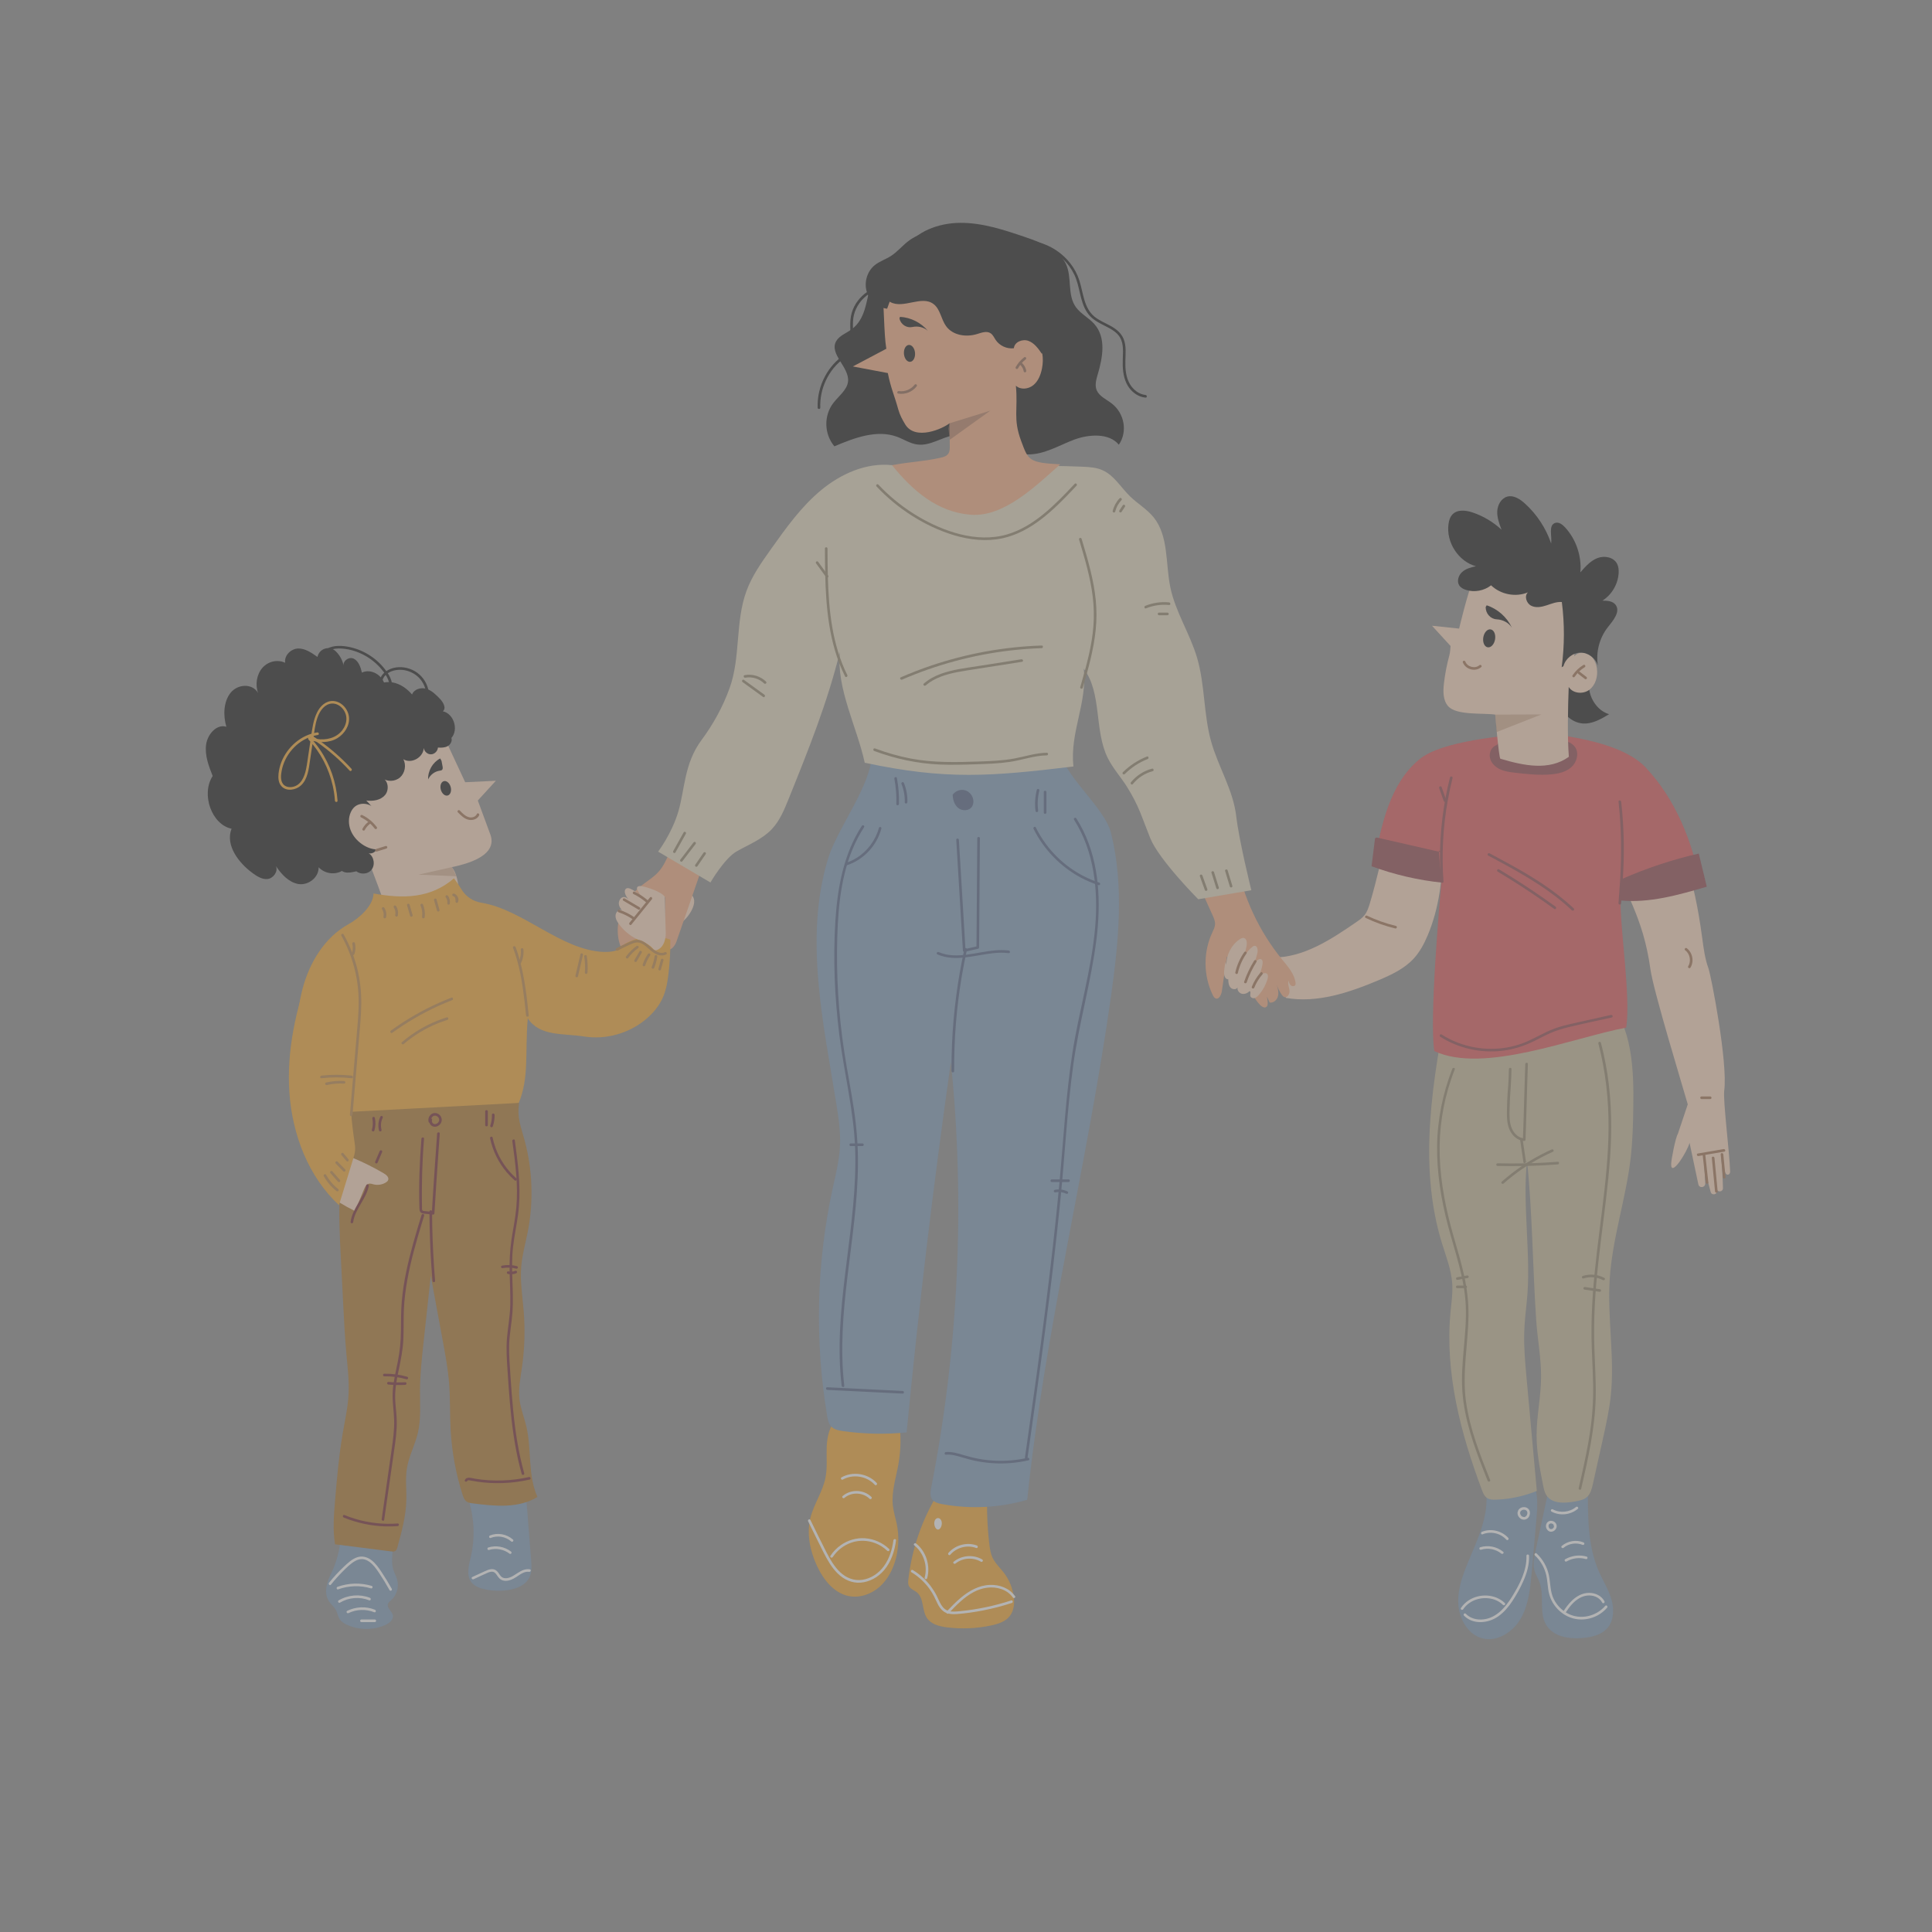 <?xml version="1.0" encoding="utf-8"?>
<!-- Generator: Adobe Illustrator 26.4.1, SVG Export Plug-In . SVG Version: 6.00 Build 0)  -->
<svg version="1.1" id="Capa_1" xmlns="http://www.w3.org/2000/svg" xmlns:xlink="http://www.w3.org/1999/xlink" x="0px" y="0px"
	 viewBox="0 0 500 500" style="enable-background:new 0 0 500 500;" xml:space="preserve">
<rect x="0" y="0" width="500" height="500" fill="#808080" stroke="none"/>
<style type="text/css">
	.st0{opacity:0.4;}
	.st1{fill:#7090B1;}
	.st2{fill:#C1B28B;}
	.st3{fill:#FDD4B6;}
	.st4{fill:#F49E18;}
	.st5{fill:#F5A372;}
	.st6{fill:#A76814;}
	.st7{fill:#FFFFFF;}
	.st8{fill:#DB4345;}
	.st9{fill:#3E5177;}
	.st10{fill:#E1D4B6;}
	.st11{opacity:0.59;fill:#88563D;}
	.st12{fill:#88563D;}
	.st13{fill:#86795B;}
	.st14{fill:#B6772F;}
	.st15{fill:#9A643E;}
	.st16{opacity:0.39;fill:#9A643E;}
	.st17{fill:#661019;}
	.st18{fill:#863139;}
	.st19{opacity:0.41;fill:#9A643E;}
	.st20{fill:#D5A889;}
	.st21{fill:#1F2D44;}
	.st22{opacity:0.55;fill:#FFFFFF;}
	.st23{fill:#8B5722;}
	.st24{clip-path:url(#SVGID_00000023253606415546614570000014035169219871533230_);}
	.st25{fill:#A75A4E;}
	.st26{fill:#8BA2C3;}
	.st27{fill:#E05046;}
	.st28{fill:#363644;}
	.st29{fill:#A1B7D9;}
	.st30{fill:#491F1D;}
	.st31{opacity:0.61;fill:#491F1D;}
	.st32{clip-path:url(#SVGID_00000046299700826899232480000006413666264891975596_);fill:#FFFFFF;}
	.st33{fill:#9A5E0E;}
	.st34{fill:#7F4924;}
	.st35{fill:#86C2A8;}
	.st36{fill:#685434;}
	.st37{fill:#4F8D71;}
	.st38{fill:#603712;}
	.st39{fill:#7F6E49;}
	.st40{opacity:0.35;clip-path:url(#SVGID_00000065774214171279669060000004033732507809267845_);}
	.st41{opacity:0.43;fill:#8B5722;}
	.st42{fill:#1D2A3F;}
	.st43{fill:#8D292E;}
	.st44{fill:#3F301B;}
	.st45{opacity:0.46;fill:#9A643E;}
	.st46{fill:#222F44;}
	.st47{fill:#512D0C;}
	.st48{opacity:0.37;}
	.st49{clip-path:url(#SVGID_00000173859613149600741060000004176379594165338757_);fill:#FFFFFF;}
	.st50{opacity:0.34;fill:#7F4924;}
</style>
<g class="st0">
	<path class="st1" d="M384.6,385.92c0.75,6.3-2.16,12.37-4.6,18.2c-1.47,3.52-2.83,7.24-2.59,11.06c0.23,3.82,2.47,7.76,6.07,8.79
		c3.9,1.11,8.07-1.55,10.11-5.12c2.04-3.57,2.45-7.84,2.82-11.96c0.4-4.47,0.79-8.95,1.19-13.42c0.27-3.03,0.53-6.18-0.48-9.04
		c-0.07-0.19-0.15-0.39-0.31-0.51c-0.13-0.1-0.3-0.13-0.47-0.15c-3.95-0.55-8.07,0.21-11.57,2.15L384.6,385.92z"/>
	<path class="st1" d="M400.73,385.76c-1.13,5.26-2.25,10.51-3.38,15.77c-0.34,1.59-0.68,3.26-0.26,4.84
		c0.3,1.11,0.95,2.08,1.34,3.16c1.29,3.5-0.19,7.76,1.7,10.96c1.84,3.12,6,3.75,9.55,3.42c2.36-0.22,4.89-0.82,6.41-2.68
		c1.64-2,1.67-4.95,0.92-7.44c-0.75-2.49-2.17-4.71-3.22-7.09c-2.96-6.74-2.82-14.4-2.86-21.79c0-0.35-0.03-0.76-0.32-0.95
		c-0.22-0.15-0.51-0.11-0.78-0.07c-3.27,0.57-6.55,1.14-9.82,1.71L400.73,385.76z"/>
	<path class="st2" d="M374.93,257.83c-4.07,21.17-8.1,43.39-1.74,63.96c1.05,3.4,2.39,6.77,2.64,10.34c0.17,2.5-0.2,5-0.44,7.49
		c-1.48,15.65,2.62,31.32,8.14,46.01c0.28,0.74,0.59,1.53,1.23,1.99c0.68,0.5,1.57,0.52,2.4,0.49c3.62-0.12,7.21-0.89,10.57-2.26
		c-0.89-9.75-1.77-19.5-2.66-29.26c-0.35-3.88-0.71-7.78-0.6-11.68c0.07-2.67,0.36-5.32,0.65-7.97c1.26-11.55-1.19-24.95,0.07-36.51
		c1.39,13.1,1.48,28.14,2.38,41.29c0.34,4.98,1.32,9.91,1.26,14.9c-0.06,4.97-1.16,9.89-1.16,14.86c0,4.36,0.85,8.67,1.69,12.94
		c0.17,0.88,0.36,1.78,0.83,2.53c1.47,2.3,4.76,2.1,7.4,1.64c1.14-0.2,2.34-0.43,3.19-1.23c0.88-0.83,1.19-2.11,1.46-3.31
		c0.86-3.86,1.71-7.72,2.57-11.57c0.83-3.73,1.66-7.48,2.06-11.28c1.05-10-0.91-20.1-0.28-30.13c0.67-10.59,4.19-20.78,5.42-31.32
		c0.51-4.39,0.63-8.82,0.69-13.25c0.15-9.87-0.27-20.73-6.74-28.07l-2.88-6.37L374.93,257.83z"/>
	<g>
		<path d="M91.2,218.57c0.6,2.47-0.42,5.31-2.38,6.63c-1.96,1.32-4.69,1-6.36-0.75c0.05,2.74-2.76,4.72-5.19,4.34
			c-2.43-0.39-4.39-2.43-5.85-4.64c0.6,1.44-0.71,3.15-2.12,3.33c-1.42,0.18-2.76-0.67-3.95-1.54c-3.53-2.59-7.1-7.15-5.42-11.47
			c-5.14-1.05-7.96-8.92-4.89-13.64c-1.02-2.57-2.07-5.33-1.7-8.11c0.38-2.79,2.81-5.41,5.24-4.63c-0.85-2.94-0.75-6.44,1.07-8.76
			c1.82-2.32,5.65-2.57,7.15,0.02c-0.82-2.17-0.35-4.88,1.14-6.55c1.49-1.67,3.92-2.2,5.86-1.27c-0.29-1.99,1.61-3.68,3.41-3.7
			c1.8-0.01,3.43,1.11,4.95,2.19c0.48-2.21,3.12-3.03,4.72-1.48c1.06,1.02,1.83,2.41,2.09,3.94c-0.42-1.41,1.37-2.62,2.59-2.01
			c1.21,0.61,1.78,2.16,2.1,3.6c2.36-1.14,5.46,0.65,6,3.47c1.22-1.48,3.63-0.61,4.54,1.12c0.92,1.73,0.79,3.89,0.63,5.9
			c0.14-1.06,1.48-1.42,2.29-0.87c0.82,0.55,1.21,1.63,1.54,2.63c1.18,3.62,2.22,7.43,1.93,11.27c-0.27,3.63-1.7,7-3.11,10.28
			c-0.65,1.53-1.31,3.05-1.96,4.58c-0.68,1.58-2.83,3.19-3.39,1.55c0.04,2.42-1.61,4.74-3.72,5.24c-2.11,0.51-4.47-0.85-5.32-3.07
			L91.2,218.57z"/>
		<path d="M104.86,187.51c0.76-2.21,4.28-2.72,5.92-1c1.63,1.72,1.13,4.75-0.77,6.18c1.01,0.7,0.72,2.51-0.46,2.89
			c0.94-1.57,3.46-1.84,4.87-0.64c1.4,1.2,1.52,3.48,0.41,4.94c-1.11,1.46-3.21,2.06-5.02,1.62c2.22-0.82,4.35,2.18,3.44,4.31
			c-0.91,2.13-3.49,3.1-5.86,3.3c-0.27-1.31,2.17-1.7,2.82-0.53c0.65,1.18-0.07,2.64-1.01,3.62c-1.36,1.42-3.19,2.42-5.15,2.79
			c-0.91,2.11-3.87,3.09-5.92,1.97c0.48-0.21,1.01,0.39,0.89,0.89c-0.12,0.5-0.61,0.82-1.1,1.03c-3.52,1.48-8.05-1.99-7.37-5.65
			L104.86,187.51z"/>
	</g>
	<path class="st1" d="M121.22,388.07c1.53,4.72,1.76,9.88,0.64,14.73c-0.52,2.25-1.26,4.87,0.14,6.69c0.79,1.03,2.09,1.51,3.34,1.79
		c2.07,0.46,4.22,0.53,6.32,0.2c2.15-0.34,4.43-1.28,5.38-3.28c0.65-1.37,0.54-2.97,0.42-4.49c-0.51-6.45-1.02-12.89-1.53-19.34
		c-5.01,0.73-9.93,2-14.68,3.79L121.22,388.07z"/>
	<path class="st1" d="M88,398.02c0.25,2.49-1.17,6.94-2.29,9.16c-1.12,2.22-1.96,5.01-0.65,7.12c0.56,0.91,1.47,1.57,1.95,2.53
		c0.35,0.7,0.45,1.53,0.87,2.19c0.43,0.68,1.14,1.1,1.85,1.44c3.13,1.46,6.87,1.49,10.02,0.08c1.03-0.46,2.15-1.38,1.92-2.51
		c-0.21-1.08-1.6-1.86-1.28-2.9c0.13-0.44,0.53-0.72,0.86-1.02c1.43-1.28,2.06-3.43,1.54-5.3c-0.25-0.89-0.72-1.69-0.99-2.57
		c-0.87-2.77,0.32-5.81-0.2-8.67c-1.96-0.06-3.92-0.11-5.88-0.16c-1.41-0.04-2.83-0.08-4.2,0.27S88.7,396.77,88,398.02L88,398.02z"
		/>
	<path class="st3" d="M176.61,232.01c0.22-0.74,1.17-1.07,1.87-0.77c0.7,0.3,1.11,1.08,1.17,1.85c0.05,0.77-0.2,1.53-0.53,2.23
		c-0.75,1.57-1.92,2.94-3.36,3.89c0.32-2.41,0.56-4.83,0.71-7.26L176.61,232.01z"/>
	<path d="M234.15,64.56c2.61-4.58,8.69-6.87,14.41-6.89c5.72-0.02,11.23,1.81,16.59,3.63c4.23,1.43,8.89,3.21,10.68,6.95
		c1.71,3.58,0.27,8.07,2.66,11.31c1.23,1.67,3.29,2.7,4.68,4.25c3.18,3.55,2.21,8.72,0.91,13.12c-0.4,1.36-0.81,2.84-0.22,4.14
		c0.69,1.52,2.5,2.3,3.88,3.37c3.3,2.55,4.11,7.33,1.81,10.65c-2.49-3.07-7.74-2.75-11.64-1.28c-3.89,1.47-7.61,3.81-11.83,3.79
		c-6.76-0.02-12.56-6.1-19.2-4.97c-3.25,0.55-6.16,2.82-9.44,2.41c-1.91-0.24-3.52-1.36-5.3-2.01c-5.23-1.92-11.1,0.3-16.2,2.48
		c-2.68-3.2-2.79-7.96-0.25-11.25c1.39-1.8,3.53-3.33,3.78-5.51c0.42-3.7-4.92-7.09-3.08-10.43c0.79-1.44,2.63-2.08,4.02-3.1
		c3.57-2.61,3.81-7.3,4.84-11.33c1.03-4.03,4.62-8.54,9.07-7.51L234.15,64.56z"/>
	<path class="st4" d="M216.6,367.17c-1.93,1.79-2.55,4.63-2.65,7.3c-0.1,2.66,0.21,5.37-0.32,7.98c-0.73,3.64-3.01,6.78-3.9,10.38
		c-1.01,4.13-0.09,8.55,1.69,12.4c1.65,3.56,4.35,6.99,8.12,7.81c2.84,0.61,5.88-0.42,8.08-2.36c2.19-1.94,3.59-4.7,4.3-7.58
		c0.69-2.81,0.75-5.78,0.18-8.62c-0.32-1.59-0.83-3.14-1.02-4.75c-0.42-3.6,0.78-7.16,1.42-10.72c0.68-3.78,0.73-7.68,0.14-11.48
		c-0.08-0.52-0.2-1.08-0.61-1.4c-0.34-0.26-0.79-0.29-1.21-0.3c-4.89-0.15-9.8,0.51-14.49,1.93L216.6,367.17z"/>
	<path class="st4" d="M242.99,386.13c-4.28,6.81-7,14.62-7.91,22.65c-0.06,0.55-0.11,1.13,0.12,1.63c0.4,0.85,1.42,1.14,2.13,1.73
		c1.81,1.51,1.23,4.57,2.53,6.56c1.08,1.66,3.2,2.2,5.14,2.45c3.85,0.49,7.79,0.32,11.59-0.5c1.79-0.39,3.68-1,4.79-2.48
		c1.05-1.39,1.21-3.29,0.97-5.02c-0.3-2.2-1.17-4.31-2.5-6.06c-0.99-1.31-2.25-2.44-2.96-3.93c-0.53-1.13-0.72-2.4-0.86-3.65
		c-0.52-4.43-0.69-8.89-0.51-13.35c-4.07-1.44-8.65-1.3-12.62,0.39L242.99,386.13z"/>
	<path class="st1" d="M225.69,194.89c-0.22,8.6-8.93,19.2-11.42,27.42c-6.18,20.41-1.21,42.33,2.18,63.41
		c0.58,3.62,1.12,7.29,0.93,10.95c-0.19,3.71-1.11,7.33-1.9,10.96c-4.19,19.27-4.67,39.38-1.41,58.84c0.15,0.92,0.34,1.88,0.93,2.58
		c0.78,0.92,2.05,1.17,3.22,1.33c5.44,0.76,10.96,0.87,16.42,0.33c3.09-32.03,6.91-63.98,11.45-95.83
		c3.72,36.66,2,73.89-5.08,110.02c-0.2,1.03-0.39,2.19,0.19,3.07c0.55,0.83,1.62,1.11,2.59,1.29c7.31,1.35,14.92,0.97,22.06-1.11
		c4.54-43.8,15.52-86.64,21.67-130.23c1.98-14.05,3.44-28.54,0.03-42.3c-1.72-6.94-12.78-15.13-13.49-22.26L225.69,194.89z"/>
	<path class="st5" d="M182.51,222.18c-2.49,7.18-4.98,14.37-7.46,21.55c-0.41,1.18-1.63,2.61-2.54,1.77
		c-0.39-0.36-0.41-0.96-0.41-1.49c0.01-3.96,0.01-7.92,0.02-11.88c-2.66,1.84-4.94,4.25-6.65,7.02c-0.79,1.27-1.35,3.18-0.18,4.08
		c0.64,0.49,1.52,0.43,2.28,0.68c0.91,0.3,1.68,1.21,1.58,2.18c-0.1,0.97-1.29,1.73-2.09,1.19c0.51,0.07,1.02,0.15,1.53,0.22
		c-0.23,1.44-1.83,2.35-3.25,2.17c-1.42-0.18-2.62-1.2-3.47-2.38c-1.99-2.74-2.46-6.47-1.58-9.77c0.88-3.29,3-6.16,5.63-8.26
		c1.55-1.24,3.31-2.26,4.62-3.77c1.22-1.4,1.99-3.15,2.73-4.86c1.29-2.96,2.59-5.93,3.88-8.89c2.95,1.69,5.7,3.76,8.15,6.14
		c-1.24,2.3-2.65,4.5-4.21,6.58L182.51,222.18z"/>
	<path class="st3" d="M115.37,191.66c1.67,3.59,3.35,7.18,5.02,10.78c2.65-0.13,5.29-0.26,7.94-0.38c-1.56,1.7-3.11,3.41-4.67,5.11
		c1.08,2.92,2.15,5.84,3.23,8.76c0.68,1.85,1.42,6.14-9.93,8.48c2.36,3.05,2.33,10-0.52,12.57c-3.47,3.13-8.76,2.38-13.3,1.44
		c-0.84-0.17-1.74-0.38-2.31-1.04c-0.39-0.45-0.57-1.06-0.73-1.64c-1.17-4.23-11.09-29.13-12.55-34.48L115.37,191.66z"/>
	<path class="st4" d="M161.76,244.68c-1.43,1.41-3.57,1.75-5.55,1.68c-10.94-0.42-20.87-10.99-31.62-12.73
		c-2.15-0.35-4.06-1.6-5.19-3.51c-0.56-0.94-1.17-1.84-1.92-2.8c-6.01,5.18-13.07,5.33-20.81,3.91c-0.07,3.2-3.76,6.46-6.52,7.97
		c-6.1,3.37-10.07,9.9-11.86,16.74c-1.79,6.84-1.66,14.05-1.28,21.12c0.17,3.22,0.61,6.85,3.13,8.78c1.95,1.49,4.57,1.51,6.99,1.81
		c3.44,0.43,6.75,1.55,10.13,2.31c5.43,1.22,11.07,1.5,16.59,0.82c3.41-0.42,6.77-1.2,10.13-1.99c3.72-0.87,6.55-2.45,10.27-3.32
		c2.76-6.73,1.58-12.96,2.34-21.91c3.14,4.73,9.08,3.82,14.61,4.69c5.53,0.86,11.39-0.74,15.76-4.3c1.98-1.61,3.68-3.63,4.68-6
		c0.79-1.88,1.13-3.92,1.37-5.95c0.35-2.93,0.51-5.88,0.47-8.83c-3.87-1.36-8.3-0.93-11.85,1.15L161.76,244.68z"/>
	<path class="st6" d="M91.21,287.72c-1.38,6.67-2.76,13.37-3.21,20.18c-0.39,5.85-0.09,11.73,0.21,17.59
		c0.21,4.17,0.43,8.34,0.64,12.51c0.21,4.15,0.42,8.3,0.8,12.43c0.31,3.39,0.73,6.8,0.57,10.2c-0.16,3.51-0.95,6.96-1.54,10.42
		c-0.97,5.66-1.46,11.39-1.95,17.11c-0.32,3.83-0.65,7.71-0.02,11.5c4.83,0.61,9.66,1.23,14.5,1.84c0.38,0.05,0.81,0.09,1.13-0.14
		c0.3-0.21,0.41-0.59,0.51-0.95c1.1-3.99,2.2-8.03,2.31-12.17c0.07-2.76-0.3-5.55,0.15-8.28c0.52-3.14,2.09-6.01,2.83-9.11
		c0.86-3.64,0.53-7.44,0.55-11.19c0.03-3.93,0.45-7.85,0.87-11.76c0.64-5.91,1.28-11.82,1.92-17.73c1.04,5.61,2.07,11.21,3.11,16.82
		c0.67,3.6,1.33,7.22,1.63,10.87c0.33,4.08,0.18,8.19,0.41,12.28c0.32,5.65,1.35,11.26,3.07,16.64c0.21,0.67,0.47,1.39,1.03,1.8
		c0.46,0.34,1.05,0.42,1.61,0.49c5.68,0.73,11.85,1.36,16.75-1.66c-2.57-5.67-1.45-12.35-2.91-18.41c-0.54-2.24-1.43-4.4-1.72-6.68
		c-0.36-2.83,0.23-5.68,0.63-8.5c0.68-4.79,0.83-9.67,0.44-14.49c-0.31-3.86-0.96-7.73-0.63-11.59c0.25-3.04,1.1-5.99,1.69-8.98
		c1.52-7.79,1.24-15.94-0.81-23.6c-1.02-3.79-2-5.85-1.45-9.73L91.21,287.72z"/>
	<g>
		<path class="st7" d="M85.64,410.11c0.95-1.19,1.97-2.33,3.05-3.41c1.01-1,2.08-2.11,3.35-2.78c0.59-0.31,1.24-0.48,1.9-0.41
			c0.58,0.07,1.13,0.32,1.6,0.65c1.04,0.72,1.8,1.79,2.5,2.83c0.99,1.47,1.91,2.98,2.77,4.53c0.21,0.38,0.8,0.04,0.58-0.34
			c-0.82-1.47-1.69-2.9-2.62-4.3c-0.75-1.13-1.54-2.27-2.62-3.1c-1.07-0.82-2.39-1.2-3.7-0.76c-1.4,0.46-2.53,1.57-3.58,2.56
			c-1.33,1.26-2.58,2.62-3.72,4.06C84.9,409.97,85.37,410.45,85.64,410.11L85.64,410.11z"/>
	</g>
	<g>
		<path class="st7" d="M122.57,408.7c1.15-0.53,2.29-1.08,3.45-1.59c0.47-0.21,1.04-0.44,1.57-0.32c0.48,0.1,0.76,0.51,1.02,0.89
			c0.26,0.38,0.52,0.76,0.9,1.03c0.39,0.28,0.88,0.41,1.36,0.41c0.99,0,1.93-0.46,2.74-0.99c0.96-0.63,2.09-1.53,3.32-1.34
			c0.43,0.07,0.61-0.58,0.18-0.65c-1.14-0.18-2.15,0.31-3.09,0.91c-0.89,0.56-1.76,1.24-2.83,1.37c-0.47,0.06-0.96-0.01-1.34-0.29
			c-0.38-0.29-0.6-0.74-0.88-1.11c-0.3-0.4-0.66-0.74-1.15-0.87c-0.54-0.14-1.1-0.02-1.61,0.17c-0.64,0.24-1.26,0.56-1.88,0.84
			c-0.7,0.32-1.39,0.64-2.09,0.96C121.83,408.3,122.18,408.88,122.57,408.7L122.57,408.7z"/>
	</g>
	<path class="st3" d="M370.1,196.5c-5.04,4.55-8.15,10.95-10.26,17.48c-2.11,6.53-3.35,13.32-5.35,19.89
		c-0.32,1.03-0.66,2.08-1.32,2.93c-0.58,0.75-1.38,1.3-2.16,1.84c-6.57,4.52-13.67,9.21-21.59,9.16c1.13,3.49,2.25,6.97,3.38,10.46
		c8.11,1.4,16.32-1.36,23.92-4.56c3.34-1.41,6.74-2.98,9.2-5.68c1.56-1.71,2.66-3.81,3.57-5.96c2.94-6.98,3.91-14.69,3.8-22.29
		c-0.1-7.6-1.25-15.13-2.39-22.64L370.1,196.5z"/>
	<path class="st3" d="M428.4,204.88c7.07,14.47,9.96,21.76,12.12,37.78c0.36,2.68,0.7,5.39,1.62,7.93
		c0.71,1.97,5.05,24.41,4.09,31.63c-0.34,2.6,1.33,15.58,1.53,20.95c0.04,1-1.06,1.17-1.31,0.2c-0.47-1.81-1.12-3.71-1.25-5.08
		c0.47,1.57,0.64,7.05,0.7,9.18c0.03,1-1.37,1.21-1.63,0.24c-0.45-1.69-0.77-6.69-1.19-7.93c0.44,1.99,1.22,5.88,1.27,8.45
		c0.02,0.99-1.36,1.21-1.63,0.25c-0.54-1.94-1.44-5.15-1.65-6.67l0.25,4.43c0.06,1.13-1.54,1.37-1.79,0.27
		c-0.76-3.6-1.52-7.17-2.27-10.73c-0.71,2.48-4.88,9.09-4.77,5.42c0.04-1.16,1.12-6.8,1.74-7.76l2.56-7.64
		c-1.37-4.8-8.88-29.36-9.65-34.88c-1.95-14.05-6.55-19.11-11.08-32.52c-0.22-0.66-0.45-1.35-0.39-2.04
		c0.08-0.96,0.66-1.78,1.21-2.55c2.97-4.09,6.42-8.5,11.34-9.33L428.4,204.88z"/>
	<path class="st8" d="M396.44,189.59c-7.51,0.98-23.18,2.06-29.09,6.91c-7.6,6.25-9.88,16.9-11.67,26.7
		c5.88,0.84,11.72,2.01,17.48,3.51c-0.75,8.47-3.21,36.89-1.97,45.3c12.74,6,35.89-3.48,49.68-6.07c1.18-8.28-1.57-24.98-1.49-33.35
		c1.71-0.7,15.32-1.89,20.71-3.67c-2.06-11.19-6.51-22.18-14.25-30.36S396.44,189.59,396.44,189.59z"/>
	<g>
		<path class="st7" d="M235.89,406.91c1.65,0.99,3.1,2.28,4.29,3.8c0.58,0.75,1.1,1.56,1.54,2.4c0.42,0.8,0.74,1.64,1.19,2.42
			c0.45,0.77,1.05,1.47,1.87,1.84c0.91,0.41,1.94,0.41,2.92,0.34c2.25-0.17,4.5-0.5,6.71-0.93c2.52-0.49,5.01-1.14,7.46-1.94
			c0.41-0.13,0.24-0.79-0.18-0.65c-4.27,1.4-8.7,2.33-13.17,2.77c-0.97,0.09-2,0.22-2.95-0.03c-0.88-0.23-1.51-0.83-1.98-1.6
			c-0.47-0.76-0.79-1.61-1.2-2.4c-0.42-0.83-0.92-1.63-1.48-2.38c-1.27-1.69-2.85-3.13-4.67-4.22
			C235.86,406.1,235.52,406.68,235.89,406.91L235.89,406.91z"/>
	</g>
	<g>
		<path class="st7" d="M245.49,417.53c1.97-2.08,4-4.2,6.56-5.54c2.15-1.13,4.69-1.54,7.03-0.76c1.21,0.4,2.31,1.15,3.04,2.2
			c0.25,0.35,0.83,0.02,0.58-0.34c-1.47-2.09-4.01-3.01-6.51-2.92c-2.85,0.1-5.37,1.52-7.51,3.31c-1.32,1.1-2.51,2.34-3.69,3.58
			C244.72,417.37,245.19,417.85,245.49,417.53L245.49,417.53z"/>
	</g>
	<g>
		<path class="st7" d="M247.29,404.64c1.83-1.49,4.55-1.67,6.57-0.47c0.38,0.22,0.72-0.36,0.34-0.58c-2.31-1.36-5.32-1.1-7.39,0.58
			C246.47,404.43,246.95,404.91,247.29,404.64L247.29,404.64z"/>
	</g>
	<g>
		<path class="st7" d="M245.93,402.37c1.63-1.9,4.36-2.63,6.71-1.75c0.41,0.15,0.58-0.5,0.18-0.65c-2.55-0.95-5.6-0.14-7.37,1.93
			C245.17,402.22,245.65,402.7,245.93,402.37L245.93,402.37z"/>
	</g>
	<g>
		<path class="st7" d="M236.6,399.93c2.45,1.94,3.53,5.34,2.7,8.34c-0.12,0.42,0.54,0.6,0.65,0.18c0.89-3.21-0.24-6.92-2.87-9
			C236.74,399.19,236.26,399.66,236.6,399.93L236.6,399.93z"/>
	</g>
	<path class="st7" d="M241.92,393.51c0.38-0.9,1.41-0.83,1.73,0.12c0.32,0.94-0.23,2.27-0.93,2.22
		C242.02,395.81,241.54,394.41,241.92,393.51L241.92,393.51z"/>
	<g>
		<path class="st7" d="M209.14,393.71c1.31,2.64,2.59,5.29,3.92,7.92c1.01,1.99,2.12,4,3.73,5.58c1.58,1.56,3.65,2.54,5.9,2.38
			c2.36-0.17,4.57-1.41,6.09-3.2c1.85-2.17,2.76-4.95,3.11-7.75c0.05-0.43-0.62-0.43-0.68,0c-0.3,2.37-1.04,4.74-2.45,6.68
			c-1.33,1.83-3.34,3.21-5.61,3.54c-2.14,0.31-4.17-0.51-5.71-1.97c-1.54-1.45-2.62-3.34-3.58-5.2c-1.42-2.75-2.75-5.55-4.13-8.33
			C209.53,392.98,208.95,393.32,209.14,393.71L209.14,393.71z"/>
	</g>
	<g>
		<path class="st7" d="M215.51,402.97c1.14-1.73,2.86-3.07,4.82-3.74c2.02-0.69,4.22-0.62,6.21,0.15c1.15,0.44,2.2,1.12,3.09,1.97
			c0.31,0.3,0.79-0.18,0.48-0.48c-1.69-1.62-3.93-2.61-6.26-2.77c-2.23-0.16-4.48,0.52-6.3,1.81c-1.04,0.74-1.93,1.66-2.63,2.72
			C214.68,402.99,215.27,403.33,215.51,402.97L215.51,402.97z"/>
	</g>
	<g>
		<path class="st7" d="M218.55,387.65c1.82-1.57,4.78-1.45,6.49,0.23c0.31,0.31,0.79-0.17,0.48-0.48c-1.98-1.95-5.34-2.05-7.44-0.23
			C217.74,387.46,218.22,387.94,218.55,387.65L218.55,387.65z"/>
	</g>
	<g>
		<path class="st7" d="M218.13,382.91c2.67-1.5,6.22-0.89,8.28,1.36c0.3,0.32,0.77-0.16,0.48-0.48c-2.27-2.47-6.17-3.1-9.1-1.46
			C217.41,382.54,217.75,383.12,218.13,382.91L218.13,382.91z"/>
	</g>
	<g>
		<path class="st9" d="M231.46,201.53c0.41,2.16,0.58,4.35,0.51,6.54c-0.01,0.44,0.66,0.44,0.68,0c0.07-2.25-0.12-4.51-0.54-6.72
			C232.04,200.93,231.38,201.11,231.46,201.53L231.46,201.53z"/>
	</g>
	<g>
		<path class="st9" d="M233.29,202.84c0.61,1.52,0.91,3.15,0.86,4.79c-0.01,0.44,0.66,0.43,0.68,0c0.05-1.7-0.25-3.39-0.88-4.97
			c-0.07-0.17-0.22-0.29-0.42-0.24C233.36,202.47,233.22,202.67,233.29,202.84L233.29,202.84z"/>
	</g>
	<g>
		<path class="st9" d="M268.33,204.42c-0.45,1.77-0.57,3.61-0.34,5.42c0.02,0.18,0.14,0.34,0.34,0.34c0.17,0,0.36-0.16,0.34-0.34
			c-0.22-1.76-0.12-3.53,0.31-5.25C269.09,204.18,268.43,204,268.33,204.42L268.33,204.42z"/>
	</g>
	<g>
		<path class="st9" d="M270.13,204.97c0,1.77,0,3.55,0,5.32c0,0.44,0.68,0.44,0.68,0c0-1.77,0-3.55,0-5.32
			C270.8,204.54,270.13,204.54,270.13,204.97L270.13,204.97z"/>
	</g>
	<path class="st9" d="M246.56,205.4c-0.04,1.37,0.37,2.84,1.42,3.7c1.05,0.85,2.83,0.8,3.57-0.35c0.27-0.42,0.38-0.94,0.36-1.45
		c-0.05-1.26-0.96-2.44-2.15-2.78c-1.19-0.34-2.57,0.18-3.25,1.23L246.56,205.4z"/>
	<g>
		<path class="st9" d="M252.92,216.93c-0.05,7.36-0.11,14.72-0.16,22.08c-0.02,2.07-0.03,4.13-0.05,6.2
			c0.08-0.11,0.17-0.22,0.25-0.33c-1.17,0.27-2.34,0.54-3.51,0.81c0.14,0.11,0.29,0.22,0.43,0.33c-0.45-7.46-0.9-14.91-1.34-22.37
			c-0.13-2.1-0.25-4.2-0.38-6.3c-0.03-0.43-0.7-0.44-0.68,0c0.45,7.46,0.9,14.91,1.34,22.37c0.13,2.1,0.25,4.2,0.38,6.29
			c0.01,0.22,0.2,0.38,0.43,0.33c1.17-0.27,2.34-0.54,3.51-0.81c0.14-0.03,0.25-0.18,0.25-0.33c0.05-7.36,0.11-14.72,0.16-22.08
			c0.02-2.07,0.03-4.13,0.05-6.2C253.6,216.5,252.93,216.5,252.92,216.93L252.92,216.93z"/>
	</g>
	<g>
		<path class="st9" d="M249.59,245.61c-0.89,4.03-1.6,8.1-2.13,12.2c-0.54,4.1-0.9,8.23-1.08,12.36c-0.1,2.34-0.14,4.69-0.13,7.03
			c0,0.43,0.68,0.44,0.68,0c-0.02-4.12,0.13-8.24,0.46-12.35c0.33-4.09,0.84-8.17,1.52-12.22c0.39-2.29,0.83-4.57,1.33-6.84
			C250.33,245.37,249.68,245.19,249.59,245.61L249.59,245.61z"/>
	</g>
	<g>
		<path class="st9" d="M242.59,246.99c4.62,2.02,9.62,0.2,14.36-0.3c1.36-0.15,2.74-0.19,4.1-0.02c0.43,0.05,0.43-0.62,0-0.68
			c-4.83-0.59-9.48,1.45-14.29,1.25c-1.31-0.05-2.62-0.31-3.83-0.84C242.53,246.23,242.19,246.81,242.59,246.99L242.59,246.99z"/>
	</g>
	<g>
		<path class="st9" d="M267.48,214.5c1.32,2.67,3.07,5.12,5.14,7.26c2.07,2.13,4.47,3.96,7.09,5.36c1.47,0.79,3.01,1.44,4.59,1.95
			c0.42,0.13,0.59-0.52,0.18-0.65c-2.75-0.89-5.35-2.23-7.69-3.93c-2.34-1.7-4.43-3.77-6.14-6.1c-0.98-1.33-1.85-2.75-2.58-4.24
			C267.87,213.77,267.28,214.11,267.48,214.5L267.48,214.5z"/>
	</g>
	<g>
		<path class="st9" d="M277.96,212.14c5.25,8.24,6.29,18.37,5.46,27.91c-0.96,11.02-4.22,21.68-5.9,32.59
			c-1.69,10.97-2.28,22.08-3.3,33.12c-1.04,11.19-2.33,22.35-3.75,33.5c-1.44,11.28-3.02,22.54-4.62,33.8
			c-0.2,1.4-0.4,2.81-0.6,4.21c-0.06,0.43,0.59,0.61,0.65,0.18c1.59-11.21,3.18-22.42,4.65-33.65c1.48-11.3,2.84-22.63,3.95-33.97
			c1.11-11.37,1.7-22.81,3.25-34.14c1.49-10.94,4.64-21.59,6.01-32.55c1.18-9.46,0.83-19.56-3.47-28.26
			c-0.53-1.06-1.11-2.1-1.75-3.1C278.31,211.44,277.72,211.78,277.96,212.14L277.96,212.14z"/>
	</g>
	<g>
		<path class="st9" d="M244.8,376.47c1.41-0.12,2.77,0.27,4.11,0.67c1.36,0.41,2.73,0.79,4.14,1.05c2.78,0.51,5.62,0.67,8.43,0.45
			c1.57-0.12,3.13-0.36,4.67-0.71c0.42-0.1,0.24-0.75-0.18-0.65c-2.75,0.62-5.57,0.87-8.39,0.75c-2.79-0.12-5.52-0.64-8.19-1.45
			c-1.49-0.45-3.02-0.92-4.6-0.79C244.37,375.83,244.36,376.51,244.8,376.47L244.8,376.47z"/>
	</g>
	<g>
		<path class="st9" d="M220.16,296.6c1.01,0,2.02,0,3.04,0c0.44,0,0.44-0.68,0-0.68c-1.01,0-2.02,0-3.04,0
			C219.73,295.93,219.73,296.6,220.16,296.6L220.16,296.6z"/>
	</g>
	<g>
		<path class="st9" d="M272.2,305.91c1.45,0,2.89,0,4.34,0c0.44,0,0.44-0.68,0-0.68c-1.45,0-2.89,0-4.34,0
			C271.77,305.23,271.77,305.91,272.2,305.91L272.2,305.91z"/>
	</g>
	<g>
		<path class="st9" d="M273.16,308.58c0.93-0.19,1.93-0.06,2.78,0.35c0.16,0.08,0.37,0.04,0.46-0.12c0.09-0.15,0.04-0.38-0.12-0.46
			c-1.03-0.5-2.18-0.65-3.31-0.42c-0.18,0.04-0.28,0.25-0.24,0.42C272.8,308.53,272.98,308.62,273.16,308.58L273.16,308.58z"/>
	</g>
	<g>
		<path class="st9" d="M227.46,214.26c-0.86,3.19-2.95,6.01-5.76,7.76c-0.79,0.49-1.63,0.9-2.52,1.2c-0.41,0.14-0.23,0.79,0.18,0.65
			c3.29-1.14,6.06-3.59,7.66-6.67c0.46-0.88,0.82-1.81,1.08-2.76C228.23,214.02,227.58,213.84,227.46,214.26L227.46,214.26z"/>
	</g>
	<g>
		<path class="st9" d="M223.04,213.74c-4.72,7.28-6.3,16.01-6.84,24.53c-0.62,9.83-0.2,19.76,1.01,29.52
			c1.23,9.87,3.75,19.58,4.1,29.55c0.34,9.68-0.96,19.32-2.16,28.91c-1.2,9.56-2.34,19.21-1.66,28.86c0.08,1.18,0.19,2.36,0.33,3.53
			c0.05,0.43,0.73,0.43,0.68,0c-1.11-9.52-0.28-19.1,0.86-28.57c1.15-9.56,2.61-19.12,2.68-28.77c0.04-4.8-0.35-9.57-1.06-14.32
			c-0.73-4.89-1.71-9.74-2.46-14.63c-1.52-9.89-2.13-19.93-1.83-29.94c0.26-8.71,1.22-17.77,5.33-25.59
			c0.49-0.94,1.03-1.85,1.6-2.74C223.86,213.72,223.27,213.38,223.04,213.74L223.04,213.74z"/>
	</g>
	<g>
		<path class="st9" d="M214.1,359.7c5.06,0.25,10.13,0.5,15.19,0.75c1.44,0.07,2.88,0.14,4.32,0.21c0.44,0.02,0.43-0.66,0-0.68
			c-5.06-0.25-10.13-0.5-15.19-0.75c-1.44-0.07-2.88-0.14-4.32-0.21C213.67,359,213.67,359.68,214.1,359.7L214.1,359.7z"/>
	</g>
	<path class="st5" d="M310.63,229.83c1.06,2.34,2.12,4.68,3.18,7.02c0.34,0.75,0.69,1.55,0.64,2.37c-0.04,0.77-0.42,1.47-0.74,2.17
		c-2.35,5.04-2.28,11.18,0.17,16.16c0.17,0.34,0.37,0.7,0.72,0.84c0.87,0.34,1.47-0.91,1.61-1.85c0.44-2.99,0.88-5.97,1.32-8.96
		c4.78,1.88,4.97,8.93,8.65,12.57c0.4,0.4,1.01,0.77,1.49,0.48c0.45-0.28,0.45-0.93,0.39-1.47c-0.24-2.09-0.6-4.16-1.07-6.2
		c0,2.25,0.56,4.5,1.6,6.49c0.98,0.22,1.93-0.69,2.16-1.68c0.23-1-0.06-2.04-0.34-3.02c0.29,0.97,0.73,1.88,1.32,2.7
		c0.18,0.25,0.38,0.5,0.67,0.59c0.81,0.27,1.42-0.85,1.32-1.71c-0.1-0.86-0.52-1.73-0.26-2.56c0.12,0.45,0.25,0.94,0.6,1.24
		c0.35,0.3,0.99,0.3,1.18-0.13c0.08-0.18,0.07-0.39,0.04-0.59c-0.32-2.28-1.94-4.11-3.39-5.87c-6.01-7.33-10.17-16.22-11.96-25.6
		c-2.8,0.55-5.6,1.1-8.39,1.65L310.63,229.83z"/>
	<path class="st10" d="M230.86,120.38c-6.62-0.71-13.21,2.2-18.38,6.49c-5.17,4.28-9.13,9.86-13.04,15.36
		c-2.4,3.38-4.83,6.82-6.26,10.73c-2.94,7.99-1.47,17.14-4.37,25.15c-1.74,4.82-4.25,9.37-7.29,13.46
		c-4.48,6.05-4.29,12.79-5.97,18.45c-1.7,5.75-5.23,10.38-5.23,10.38l13.54,7.99c0,0,3.64-6.27,6.79-8.05
		c3.14-1.78,6.63-3.13,9.12-5.78c2.05-2.18,3.22-5.05,4.35-7.85c5.02-12.45,10.05-24.95,13.24-38.01
		c-0.97,9.43,4.43,19.44,6.43,28.7c21.13,4.5,32.57,3.54,54.01,0.97c-0.95-8.94,3.63-16.37,2.68-25.31
		c4.78,6.42,2.64,15.92,6.21,23.12c1.31,2.64,3.32,4.84,4.89,7.32c3.2,5.07,3.86,7.86,6.11,13.44c2.25,5.57,12.41,15.79,12.41,15.79
		l13.75-2.34c0,0-3.13-12.51-3.92-19.2c-0.79-6.76-4.64-12.71-6.48-19.26c-1.99-7.08-1.57-14.69-3.66-21.74
		c-1.84-6.24-5.59-11.83-6.91-18.21c-1.27-6.16-0.4-13.23-4.31-18.09c-1.72-2.13-4.15-3.52-6.1-5.42c-2.36-2.3-4.12-5.43-7.11-6.77
		c-1.64-0.74-3.48-0.84-5.27-0.92c-10.8-0.45-21.62-0.21-32.39,0.72L230.86,120.38z"/>
	<path class="st5" d="M228.2,74.68c0.67,4.07,0.5,11.51,1.18,15.58c-2.89,1.53-5.77,3.05-8.66,4.58c3.02,0.57,6.03,1.14,9.05,1.71
		c0.76,3.85,1.67,5.66,2.71,9.44c0.38,1.37,1.04,2.61,1.78,3.83c2.63,4.34,9.81,1.09,11.49-0.29c0.02,1.98,0.04,3.96,0.05,5.94
		c0.01,0.66,0,1.36-0.36,1.91c-0.46,0.71-1.35,0.94-2.16,1.11c-4.77,1.03-7.63,0.99-12.43,1.9c5.48,6.74,11.76,12.11,20.31,12.82
		c8.55,0.71,16.75-7.29,23.22-13.04c-8.28-0.42-8.26-1.12-10.11-6.06c-2.15-5.75-0.77-8.17-1.36-14.29
		c1.21,1.12,3.23,0.91,4.51-0.14c1.28-1.04,1.93-2.7,2.25-4.34c0.49-2.51,0.21-5.38-1.56-7.19c-1.77-1.81-5.27-1.79-6.43,0.47
		c-1.43-4.94-2.18-13.9-3.61-18.83L228.2,74.68z"/>
	<polygon class="st11" points="245.75,109.54 256.29,106.28 245.83,113.79 245.43,110.9 	"/>
	<g>
		<path class="st12" d="M263.45,95.34c0.49-0.89,1.17-1.69,1.97-2.31c0.14-0.11,0.22-0.29,0.12-0.46c-0.08-0.14-0.32-0.23-0.46-0.12
			c-0.9,0.69-1.66,1.56-2.21,2.55c-0.09,0.16-0.04,0.37,0.12,0.46C263.15,95.55,263.36,95.5,263.45,95.34L263.45,95.34z"/>
	</g>
	<g>
		<path class="st12" d="M263.84,94.27c0.11,0.09,0.14,0.12,0.18,0.15c0.07,0.07,0.15,0.14,0.21,0.21c0.03,0.04,0.06,0.07,0.09,0.11
			c0.12,0.15,0.17,0.23,0.22,0.32c0.05,0.08,0.1,0.17,0.14,0.25c0.02,0.04,0.04,0.09,0.06,0.13c0.11,0.27,0.16,0.47,0.19,0.67
			c0.03,0.17,0.25,0.29,0.42,0.24c0.19-0.06,0.27-0.23,0.24-0.42c-0.16-0.9-0.68-1.7-1.41-2.25c-0.14-0.11-0.38-0.03-0.46,0.12
			C263.63,93.98,263.69,94.15,263.84,94.27L263.84,94.27z"/>
	</g>
	<g>
		<path class="st12" d="M232.45,101.86c1.78,0.3,3.65-0.41,4.76-1.85c0.11-0.15,0.14-0.34,0-0.48c-0.12-0.12-0.37-0.14-0.48,0
			c-0.95,1.23-2.55,1.93-4.11,1.67C232.21,101.14,232.02,101.79,232.45,101.86L232.45,101.86z"/>
	</g>
	<path d="M229.61,71.66c-1.86,1.74-1.4,5.35,0.84,6.53c3.39,1.8,8.07-1.83,11.14,0.49c1.76,1.32,1.96,3.93,3.25,5.72
		c1.73,2.41,5.18,2.91,7.98,2.06c1.2-0.36,2.57-0.91,3.6-0.18c0.56,0.4,0.85,1.08,1.23,1.65c1.02,1.55,2.93,2.43,4.74,2.19
		c0.15-1.65,2.26-2.46,3.78-1.9s2.55,2,3.48,3.36c1.68-2.54,0.97-6-0.26-8.79c-1.23-2.8-2.95-5.49-3.18-8.55
		c-0.16-2.14,0.44-4.31,0.02-6.41c-0.55-2.77-3.04-5.02-5.8-5.24c-2.05-0.17-4.06,0.66-6.11,0.6c-2.89-0.1-5.42-1.94-8.2-2.79
		c-3.74-1.15-8-0.36-11.11,2.05c-1.54,1.2-2.81,2.76-4.45,3.81c-1.37,0.87-2.97,1.37-4.22,2.4c-1.9,1.56-2.74,4.34-2.05,6.73
		c0.69,2.39,2.88,4.25,5.3,4.5c0.29-0.81,0.59-1.63,0.88-2.44L229.61,71.66z"/>
	<g>
		<path d="M267.15,63.04c3.39,0.55,6.52,2.3,8.79,4.88c1.1,1.25,1.99,2.71,2.56,4.28c0.6,1.67,0.88,3.43,1.35,5.13
			c0.45,1.65,1.1,3.28,2.3,4.53c1.13,1.18,2.65,1.88,4.09,2.62c1.39,0.71,2.85,1.51,3.65,2.91c0.97,1.71,0.73,3.81,0.68,5.7
			c-0.06,2.07,0.06,4.21,0.96,6.11c0.73,1.54,2.05,2.85,3.67,3.43c0.41,0.15,0.83,0.23,1.27,0.27c0.43,0.04,0.43-0.63,0-0.68
			c-1.73-0.17-3.2-1.37-4.06-2.82c-1.05-1.78-1.21-3.93-1.17-5.95c0.04-1.9,0.29-3.92-0.45-5.73c-0.63-1.56-1.94-2.58-3.37-3.38
			c-1.41-0.78-2.95-1.38-4.2-2.41c-1.32-1.09-2.07-2.63-2.56-4.24c-0.51-1.68-0.79-3.43-1.32-5.1c-0.51-1.61-1.31-3.11-2.35-4.44
			c-2.09-2.68-5.1-4.65-8.39-5.49c-0.42-0.11-0.84-0.19-1.27-0.26C266.9,62.32,266.72,62.97,267.15,63.04L267.15,63.04z"/>
	</g>
	<g>
		<path d="M227.53,74.18c-2.23,0.52-4.19,1.89-5.56,3.71c-0.68,0.91-1.21,1.95-1.53,3.04c-0.35,1.16-0.41,2.38-0.39,3.58
			c0.02,1.26,0.12,2.54-0.02,3.8c-0.14,1.27-0.61,2.41-1.51,3.32c-0.48,0.48-1.02,0.9-1.53,1.35c-0.47,0.41-0.91,0.85-1.33,1.32
			c-0.83,0.93-1.55,1.97-2.14,3.07c-1.34,2.49-2.02,5.32-1.91,8.15c0.02,0.43,0.69,0.44,0.68,0c-0.09-2.45,0.42-4.91,1.48-7.13
			c0.53-1.11,1.19-2.17,1.97-3.13c0.8-0.98,1.74-1.79,2.7-2.62c0.96-0.84,1.7-1.8,2.05-3.04c0.32-1.17,0.32-2.41,0.29-3.61
			c-0.03-1.23-0.12-2.48,0.06-3.7c0.16-1.08,0.54-2.13,1.08-3.08c1.25-2.16,3.36-3.8,5.8-4.37
			C228.14,74.73,227.96,74.08,227.53,74.18L227.53,74.18z"/>
	</g>
	<path d="M232.78,82.47c0.38,1.51,1.84,2.48,3.33,2.16c1.41-0.31,2.97,0.02,4.05,1.01c-1.8-2.15-4.49-3.5-7.25-3.64L232.78,82.47z"
		/>
	<path d="M233.94,91.58c0.1,1.21,0.82,2.13,1.62,2.06c0.79-0.07,1.35-1.1,1.25-2.31c-0.1-1.21-0.82-2.13-1.62-2.06
		C234.4,89.34,233.84,90.37,233.94,91.58z"/>
	<g>
		<path class="st13" d="M226.84,125.89c2.72,2.89,5.8,5.44,9.15,7.56c3.41,2.17,7.12,3.94,10.99,5.09
			c4.02,1.19,8.32,1.66,12.45,0.77c3.64-0.78,6.96-2.6,9.91-4.84c3.02-2.29,5.7-5,8.3-7.75c0.33-0.34,0.65-0.69,0.97-1.03
			c0.3-0.32-0.18-0.8-0.48-0.48c-2.55,2.72-5.13,5.43-8.03,7.8c-2.81,2.3-5.95,4.26-9.45,5.29c-3.95,1.16-8.14,0.96-12.11-0.03
			c-3.88-0.97-7.6-2.63-11.03-4.67c-3.34-1.99-6.44-4.4-9.19-7.15c-0.34-0.34-0.67-0.69-1-1.04
			C227.02,125.1,226.55,125.58,226.84,125.89L226.84,125.89z"/>
	</g>
	<g>
		<path class="st13" d="M279.26,139.63c1.46,4.86,2.93,9.76,3.54,14.81c0.3,2.5,0.37,5.02,0.18,7.53c-0.19,2.56-0.63,5.09-1.2,7.58
			c-0.63,2.78-1.41,5.53-2.21,8.27c-0.12,0.42,0.53,0.6,0.65,0.18c1.44-4.92,2.83-9.9,3.35-15.01c0.26-2.56,0.26-5.13,0.01-7.7
			c-0.25-2.53-0.73-5.04-1.33-7.51c-0.68-2.8-1.5-5.57-2.33-8.33C279.79,139.03,279.14,139.21,279.26,139.63L279.26,139.63z"/>
	</g>
	<g>
		<path class="st13" d="M213.49,141.96c0.02,4.43,0.05,8.87,0.38,13.3c0.33,4.37,0.95,8.73,2.18,12.94
			c0.68,2.36,1.56,4.65,2.65,6.85c0.19,0.39,0.78,0.05,0.58-0.34c-1.92-3.87-3.13-8.05-3.87-12.29c-0.75-4.31-1.04-8.69-1.16-13.06
			c-0.07-2.46-0.08-4.93-0.09-7.39C214.16,141.52,213.49,141.52,213.49,141.96L213.49,141.96z"/>
	</g>
	<g>
		<path class="st13" d="M211.18,145.77c0.86,1.19,1.73,2.37,2.59,3.56c0.11,0.15,0.29,0.22,0.46,0.12c0.15-0.09,0.23-0.31,0.12-0.46
			c-0.86-1.19-1.73-2.37-2.59-3.56c-0.11-0.15-0.29-0.22-0.46-0.12C211.16,145.39,211.07,145.62,211.18,145.77L211.18,145.77z"/>
	</g>
	<g>
		<path class="st13" d="M176.92,215.43c-0.9,1.61-1.79,3.22-2.69,4.83c-0.21,0.38,0.37,0.72,0.58,0.34c0.9-1.61,1.79-3.22,2.69-4.83
			C177.71,215.39,177.13,215.05,176.92,215.43L176.92,215.43z"/>
	</g>
	<g>
		<path class="st13" d="M179.47,218.04c-1.14,1.49-2.28,2.98-3.42,4.47c-0.11,0.15-0.02,0.38,0.12,0.46
			c0.17,0.1,0.35,0.02,0.46-0.12c1.14-1.49,2.28-2.98,3.42-4.47c0.11-0.15,0.02-0.38-0.12-0.46
			C179.76,217.82,179.58,217.9,179.47,218.04L179.47,218.04z"/>
	</g>
	<g>
		<path class="st13" d="M182.06,220.7c-0.71,1.04-1.43,2.08-2.14,3.12c-0.1,0.15-0.03,0.38,0.12,0.46c0.17,0.1,0.36,0.03,0.46-0.12
			c0.71-1.04,1.43-2.08,2.14-3.12c0.1-0.15,0.03-0.38-0.12-0.46C182.35,220.48,182.16,220.55,182.06,220.7L182.06,220.7z"/>
	</g>
	<g>
		<path class="st13" d="M310.52,226.76c0.43,1.18,0.86,2.37,1.28,3.55c0.06,0.17,0.23,0.29,0.42,0.24c0.17-0.05,0.3-0.24,0.24-0.42
			c-0.43-1.18-0.86-2.37-1.28-3.55c-0.06-0.17-0.23-0.29-0.42-0.24C310.59,226.39,310.45,226.59,310.52,226.76L310.52,226.76z"/>
	</g>
	<g>
		<path class="st13" d="M313.53,225.88c0.42,1.33,0.83,2.67,1.25,4c0.13,0.41,0.78,0.24,0.65-0.18c-0.42-1.33-0.83-2.67-1.25-4
			C314.06,225.29,313.4,225.47,313.53,225.88L313.53,225.88z"/>
	</g>
	<g>
		<path class="st13" d="M317.06,225.42c0.41,1.34,0.81,2.68,1.22,4.01c0.13,0.42,0.78,0.24,0.65-0.18
			c-0.41-1.34-0.81-2.68-1.22-4.01C317.58,224.83,316.93,225,317.06,225.42L317.06,225.42z"/>
	</g>
	<g>
		<path class="st13" d="M291.08,200.33c1.69-1.68,3.71-3.02,5.93-3.89c0.4-0.16,0.23-0.81-0.18-0.65c-2.33,0.92-4.45,2.3-6.23,4.07
			C290.29,200.15,290.77,200.63,291.08,200.33L291.08,200.33z"/>
	</g>
	<g>
		<path class="st13" d="M293.17,202.92c1.32-1.63,3.12-2.81,5.15-3.34c0.42-0.11,0.24-0.76-0.18-0.65c-2.13,0.56-4.06,1.8-5.45,3.52
			C292.42,202.78,292.89,203.26,293.17,202.92L293.17,202.92z"/>
	</g>
	<g>
		<path class="st13" d="M296.58,157.44c1.9-0.77,3.94-1.07,5.98-0.86c0.43,0.04,0.43-0.63,0-0.68c-2.09-0.21-4.21,0.1-6.16,0.89
			C296,156.95,296.17,157.6,296.58,157.44L296.58,157.44z"/>
	</g>
	<g>
		<path class="st13" d="M299.96,159.22c0.72,0,1.45,0,2.17,0c0.18,0,0.35-0.16,0.34-0.34c-0.01-0.18-0.15-0.34-0.34-0.34
			c-0.72,0-1.45,0-2.17,0c-0.18,0-0.35,0.16-0.34,0.34C299.63,159.07,299.77,159.22,299.96,159.22L299.96,159.22z"/>
	</g>
	<g>
		<path class="st13" d="M192.19,176.53c1.77,1.28,3.54,2.56,5.3,3.84c0.35,0.26,0.69-0.33,0.34-0.58c-1.77-1.28-3.54-2.56-5.3-3.84
			C192.17,175.69,191.84,176.28,192.19,176.53L192.19,176.53z"/>
	</g>
	<g>
		<path class="st13" d="M192.89,175.39c1.75-0.33,3.61,0.25,4.88,1.49c0.31,0.3,0.79-0.17,0.48-0.48c-1.46-1.42-3.54-2.05-5.54-1.67
			C192.28,174.82,192.46,175.47,192.89,175.39L192.89,175.39z"/>
	</g>
	<g>
		<path class="st13" d="M226.25,194.35c5.48,2.04,11.2,3.27,17.05,3.51c3.01,0.12,6.03,0.04,9.04-0.06c2.98-0.1,5.97-0.18,8.93-0.61
			c3.22-0.47,6.36-1.65,9.64-1.7c0.43-0.01,0.44-0.68,0-0.68c-2.89,0.05-5.64,0.98-8.46,1.5c-2.93,0.54-5.91,0.66-8.88,0.76
			c-5.96,0.2-11.94,0.37-17.83-0.75c-3.17-0.61-6.28-1.51-9.3-2.63C226.02,193.54,225.84,194.19,226.25,194.35L226.25,194.35z"/>
	</g>
	<g>
		<path class="st13" d="M233.47,175.88c4.45-1.93,9.04-3.53,13.72-4.79c4.67-1.26,9.44-2.18,14.25-2.74
			c2.7-0.31,5.42-0.52,8.14-0.61c0.43-0.01,0.44-0.69,0-0.68c-4.88,0.16-9.75,0.69-14.55,1.56c-4.81,0.88-9.56,2.11-14.19,3.68
			c-2.61,0.89-5.19,1.89-7.72,2.99C232.73,175.47,233.07,176.05,233.47,175.88L233.47,175.88z"/>
	</g>
	<g>
		<path class="st13" d="M239.56,177.39c2.32-2,5.33-2.89,8.29-3.46c1.62-0.31,3.26-0.55,4.89-0.81c1.85-0.29,3.7-0.58,5.55-0.87
			c2.07-0.33,4.14-0.65,6.22-0.98c0.43-0.07,0.25-0.72-0.18-0.65c-3.76,0.59-7.51,1.18-11.27,1.77c-3.18,0.5-6.45,0.87-9.5,1.97
			c-1.63,0.59-3.16,1.41-4.48,2.55C238.75,177.2,239.23,177.67,239.56,177.39L239.56,177.39z"/>
	</g>
	<g>
		<path class="st13" d="M289.75,128.96c-0.86,0.91-1.48,2.04-1.79,3.26c-0.11,0.42,0.55,0.6,0.65,0.18
			c0.28-1.11,0.83-2.13,1.62-2.96C290.53,129.12,290.05,128.64,289.75,128.96L289.75,128.96z"/>
	</g>
	<g>
		<path class="st13" d="M290.56,130.79c-0.29,0.44-0.58,0.89-0.87,1.33c-0.1,0.15-0.03,0.38,0.12,0.46
			c0.17,0.09,0.36,0.04,0.46-0.12c0.29-0.44,0.58-0.89,0.87-1.33c0.1-0.15,0.03-0.38-0.12-0.46
			C290.85,130.58,290.66,130.64,290.56,130.79L290.56,130.79z"/>
	</g>
	<g>
		<path class="st7" d="M126.56,401.13c1.83-0.56,3.82-0.18,5.33,0.98c0.15,0.11,0.38,0.02,0.46-0.12c0.1-0.17,0.02-0.35-0.12-0.46
			c-1.64-1.27-3.87-1.66-5.85-1.05C125.97,400.6,126.15,401.26,126.56,401.13L126.56,401.13z"/>
	</g>
	<g>
		<path class="st7" d="M126.99,398.02c1.77-0.71,3.86-0.37,5.29,0.9c0.33,0.29,0.8-0.19,0.48-0.48c-1.6-1.42-3.95-1.87-5.95-1.07
			C126.41,397.53,126.59,398.18,126.99,398.02L126.99,398.02z"/>
	</g>
	<g>
		<path class="st7" d="M87.53,411.32c2.72-0.98,5.7-1.08,8.47-0.25c0.42,0.12,0.6-0.53,0.18-0.65c-2.88-0.86-6-0.77-8.83,0.25
			C86.95,410.81,87.12,411.47,87.53,411.32L87.53,411.32z"/>
	</g>
	<g>
		<path class="st7" d="M87.99,414.76c2.28-1.36,5.1-1.57,7.56-0.6c0.4,0.16,0.58-0.49,0.18-0.65c-2.62-1.03-5.67-0.77-8.09,0.67
			C87.28,414.4,87.62,414.98,87.99,414.76L87.99,414.76z"/>
	</g>
	<g>
		<path class="st7" d="M90.2,417.47c2.08-1.02,4.52-1.08,6.66-0.22c0.4,0.16,0.58-0.49,0.18-0.65c-2.31-0.94-4.95-0.81-7.18,0.28
			C89.47,417.08,89.81,417.66,90.2,417.47L90.2,417.47z"/>
	</g>
	<g>
		<path class="st7" d="M93.53,419.8c1.16,0,2.31,0,3.47,0c0.44,0,0.44-0.68,0-0.68c-1.16,0-2.31,0-3.47,0
			C93.1,419.12,93.09,419.8,93.53,419.8L93.53,419.8z"/>
	</g>
	<path class="st3" d="M91.41,299.7c2.74,1.14,5.39,2.47,7.95,3.98c0.63,0.37,1.35,1.01,1.1,1.7c-0.1,0.29-0.36,0.49-0.61,0.65
		c-0.92,0.56-2.06,0.75-3.1,0.5c-0.45-0.11-0.91-0.29-1.35-0.17c-0.63,0.17-0.96,0.85-1.21,1.46c-0.78,1.87-1.54,3.74-2.28,5.63
		c-1.46-0.73-2.89-1.52-4.28-2.37c-0.1-0.06-0.21-0.13-0.25-0.24c-0.06-0.13-0.02-0.28,0.02-0.41c1.13-3.83,2.35-7.63,3.65-11.41
		L91.41,299.7z"/>
	<path class="st4" d="M80.28,250.92c-3.71,10.2-6.14,21.07-5.38,31.93c0.76,10.85,4.95,21.72,12.82,29.04
		c1.23-3.99,2.46-7.98,3.68-11.98c0.22-0.71,0.44-1.43,0.5-2.18c0.07-0.83-0.07-1.66-0.19-2.48c-1.44-9.53-1.55-19.27-0.32-28.83
		c0.53-4.11,1.19-8.72-1.23-12.05c-2.06-2.84-5.86-3.84-9.3-3.5L80.28,250.92z"/>
	<g>
		<path class="st14" d="M98.87,235.28c0.38,0.58,0.52,1.29,0.38,1.95c-0.04,0.17,0.05,0.37,0.24,0.42c0.17,0.04,0.38-0.05,0.42-0.24
			c0.18-0.84,0.03-1.75-0.45-2.47c-0.1-0.15-0.3-0.22-0.46-0.12C98.84,234.91,98.77,235.13,98.87,235.28L98.87,235.28z"/>
	</g>
	<g>
		<path class="st14" d="M101.91,234.84c0.2,0.31,0.32,0.59,0.39,0.96c0.06,0.29,0.05,0.69-0.01,0.99c-0.04,0.17,0.05,0.37,0.24,0.42
			c0.17,0.04,0.38-0.05,0.42-0.24c0.17-0.84,0.02-1.74-0.45-2.47c-0.1-0.15-0.3-0.22-0.46-0.12
			C101.88,234.46,101.81,234.68,101.91,234.84L101.91,234.84z"/>
	</g>
	<g>
		<path class="st14" d="M105.35,234.31c0.26,0.9,0.52,1.79,0.78,2.69c0.12,0.42,0.77,0.24,0.65-0.18c-0.26-0.9-0.52-1.79-0.78-2.69
			C105.88,233.71,105.23,233.89,105.35,234.31L105.35,234.31z"/>
	</g>
	<g>
		<path class="st14" d="M108.85,234.39c0.39,0.88,0.52,1.89,0.39,2.84c-0.03,0.18,0.04,0.36,0.24,0.42
			c0.16,0.04,0.39-0.05,0.42-0.24c0.16-1.15,0.01-2.29-0.46-3.36c-0.07-0.17-0.32-0.21-0.46-0.12
			C108.8,234.03,108.77,234.23,108.85,234.39L108.85,234.39z"/>
	</g>
	<g>
		<path class="st14" d="M112.33,232.97c0.25,0.9,0.5,1.79,0.76,2.69c0.12,0.42,0.77,0.24,0.65-0.18c-0.25-0.9-0.5-1.79-0.76-2.69
			C112.86,232.37,112.21,232.55,112.33,232.97L112.33,232.97z"/>
	</g>
	<g>
		<path class="st14" d="M115.34,232.19c0.09,0.12,0.17,0.25,0.24,0.39c0.08,0.2,0.11,0.28,0.13,0.35c0.02,0.07,0.03,0.15,0.05,0.23
			c0.02,0.22,0.02,0.29,0.01,0.37c-0.04,0.34,0.03,0.54,0.22,0.58c0.16,0.04,0.39-0.05,0.42-0.24c0.11-0.71-0.04-1.45-0.48-2.02
			c-0.06-0.07-0.11-0.13-0.2-0.16c-0.08-0.02-0.19-0.01-0.26,0.03C115.33,231.81,115.23,232.04,115.34,232.19L115.34,232.19z"/>
	</g>
	<g>
		<path class="st14" d="M117.28,231.92c0.18,0.08,0.28,0.13,0.28,0.14c0.07,0.06,0.1,0.09,0.13,0.13c0.05,0.04,0.1,0.13,0.11,0.15
			c0.13,0.81,0.11,0.85,0.1,0.89c-0.06,0.17,0.07,0.38,0.24,0.42c0.19,0.04,0.35-0.06,0.42-0.24c0.31-0.85-0.22-1.89-1.08-2.15
			c-0.17-0.05-0.38,0.06-0.42,0.24C117.01,231.69,117.1,231.87,117.28,231.92L117.28,231.92z"/>
	</g>
	<g>
		<path class="st14" d="M101.5,267.3c3.72-2.7,7.71-5.03,11.89-6.94c1.19-0.54,2.4-1.05,3.62-1.52c0.4-0.16,0.23-0.81-0.18-0.65
			c-4.33,1.68-8.48,3.78-12.39,6.29c-1.11,0.72-2.21,1.47-3.28,2.24C100.81,266.97,101.15,267.55,101.5,267.3L101.5,267.3z"/>
	</g>
	<g>
		<path class="st14" d="M104.48,270.19c2.57-2.19,5.49-3.98,8.61-5.27c0.89-0.36,1.79-0.69,2.7-0.97c0.41-0.13,0.24-0.78-0.18-0.65
			c-3.3,1.03-6.44,2.58-9.26,4.59c-0.81,0.57-1.59,1.19-2.35,1.83C103.67,269.99,104.15,270.47,104.48,270.19L104.48,270.19z"/>
	</g>
	<g>
		<path class="st14" d="M132.77,245.29c1.69,4.37,2.41,9.1,2.97,13.72c0.15,1.26,0.29,2.52,0.41,3.78c0.04,0.43,0.72,0.43,0.68,0
			c-0.47-4.71-1.03-9.46-2.24-14.04c-0.33-1.23-0.7-2.45-1.16-3.64C133.26,244.71,132.61,244.88,132.77,245.29L132.77,245.29z"/>
	</g>
	<path class="st3" d="M172.04,232.09c-0.76-1.28-4.68-2.57-6.14-2.77c-0.38-0.05-0.87,0-1.02,0.37c-0.11,0.27,0.03,0.58,0.17,0.83
		c0.5,0.91,1.1,1.76,1.77,2.54c-0.91-1.29-2.15-2.33-3.56-3c-0.38-0.18-0.83-0.33-1.19-0.11c-0.5,0.3-0.43,1.07-0.19,1.61
		c0.36,0.82,0.97,1.53,1.72,2c-0.74-0.4-1.22-1.34-2.05-1.41c-0.96-0.08-1.61,1.17-1.34,2.12s1.08,1.62,1.85,2.22
		c-0.36-0.46-0.77-0.96-1.34-1.02c-0.76-0.08-1.4,0.72-1.42,1.5c-0.03,0.78,0.38,1.5,0.84,2.13c1.19,1.65,2.77,3,4.58,3.89
		c1.44,0.71,3.07,1.18,4.15,2.4c0.18,0.21,0.36,0.44,0.63,0.52c0.21,0.06,0.44-0.01,0.65-0.09c1.81-0.79,2.31-3.19,2.12-5.19
		L172.04,232.09z"/>
	<g>
		<path class="st15" d="M160.08,236.09c1.37,0.45,2.66,1.11,3.84,1.94c0.15,0.11,0.38,0.03,0.46-0.12c0.1-0.17,0.03-0.36-0.12-0.46
			c-1.23-0.86-2.58-1.54-4-2.01C159.85,235.3,159.67,235.95,160.08,236.09L160.08,236.09z"/>
	</g>
	<g>
		<path class="st15" d="M161.34,233.11c1.29,0.76,2.58,1.52,3.86,2.28c0.38,0.22,0.72-0.36,0.34-0.58
			c-1.29-0.76-2.58-1.52-3.86-2.28C161.3,232.31,160.96,232.89,161.34,233.11L161.34,233.11z"/>
	</g>
	<g>
		<path class="st15" d="M163.92,231.36c1.21,0.59,2.35,1.34,3.37,2.23c0.33,0.28,0.81-0.19,0.48-0.48c-1.06-0.92-2.24-1.71-3.5-2.33
			c-0.16-0.08-0.37-0.04-0.46,0.12C163.72,231.04,163.76,231.28,163.92,231.36L163.92,231.36z"/>
	</g>
	<g>
		<path class="st15" d="M163.39,239.29c1.77-2.19,3.54-4.37,5.31-6.56c0.27-0.34-0.2-0.82-0.48-0.48c-1.77,2.19-3.54,4.37-5.31,6.56
			C162.64,239.15,163.12,239.63,163.39,239.29L163.39,239.29z"/>
	</g>
	<g>
		<path class="st14" d="M159.87,246.01c0.89-0.49,1.81-0.95,2.74-1.36c0.85-0.38,1.84-0.91,2.8-0.7c0.83,0.18,1.51,0.74,2.13,1.29
			c0.67,0.59,1.32,1.2,2.12,1.61c0.87,0.44,1.83,0.6,2.73,0.16c0.39-0.19,0.05-0.78-0.34-0.58c-0.79,0.39-1.66,0.09-2.37-0.33
			c-0.77-0.46-1.38-1.11-2.08-1.68c-0.64-0.52-1.36-1.01-2.18-1.15c-0.99-0.16-1.88,0.25-2.77,0.63c-1.07,0.46-2.11,0.97-3.13,1.53
			C159.14,245.64,159.49,246.22,159.87,246.01L159.87,246.01z"/>
	</g>
	<g>
		<path class="st14" d="M164.78,244.81c-1.06,0.76-1.99,1.68-2.76,2.74c-0.11,0.15-0.02,0.38,0.12,0.46
			c0.17,0.1,0.35,0.03,0.46-0.12c0.7-0.96,1.56-1.81,2.52-2.5c0.15-0.11,0.22-0.29,0.12-0.46
			C165.16,244.79,164.93,244.71,164.78,244.81L164.78,244.81z"/>
	</g>
	<g>
		<path class="st14" d="M165.49,246.23c-0.43,0.74-0.86,1.48-1.29,2.23c-0.09,0.16-0.04,0.37,0.12,0.46
			c0.16,0.09,0.37,0.04,0.46-0.12c0.43-0.74,0.86-1.48,1.29-2.23c0.09-0.16,0.04-0.37-0.12-0.46
			C165.8,246.01,165.58,246.07,165.49,246.23L165.49,246.23z"/>
	</g>
	<g>
		<path class="st14" d="M167.67,246.9c-0.58,0.84-1.03,1.77-1.34,2.74c-0.06,0.17,0.07,0.37,0.24,0.42
			c0.18,0.05,0.36-0.06,0.42-0.24c0.3-0.92,0.73-1.78,1.28-2.58c0.1-0.15,0.03-0.38-0.12-0.46
			C167.97,246.68,167.78,246.75,167.67,246.9L167.67,246.9z"/>
	</g>
	<g>
		<path class="st14" d="M169.43,247.43c-0.14,0.98-0.4,1.93-0.77,2.84c-0.07,0.17,0.08,0.37,0.24,0.42
			c0.19,0.05,0.35-0.07,0.42-0.24c0.38-0.91,0.63-1.87,0.77-2.84c0.03-0.18-0.04-0.36-0.24-0.42
			C169.69,247.15,169.46,247.25,169.43,247.43L169.43,247.43z"/>
	</g>
	<g>
		<path class="st14" d="M171.05,248.36c-0.22,0.79-0.44,1.58-0.65,2.37c-0.12,0.42,0.54,0.6,0.65,0.18
			c0.22-0.79,0.44-1.58,0.65-2.37C171.82,248.12,171.17,247.94,171.05,248.36L171.05,248.36z"/>
	</g>
	<g>
		<path class="st14" d="M83.8,304.39c0.83,1.48,1.94,2.8,3.28,3.84c0.14,0.11,0.34,0.14,0.48,0c0.12-0.12,0.14-0.37,0-0.48
			c-1.29-1.01-2.37-2.27-3.17-3.71C84.18,303.67,83.59,304.01,83.8,304.39L83.8,304.39z"/>
	</g>
	<g>
		<path class="st14" d="M85.53,303.62c0.65,0.74,1.31,1.47,1.96,2.21c0.12,0.14,0.35,0.12,0.48,0c0.14-0.14,0.12-0.34,0-0.48
			c-0.65-0.74-1.31-1.47-1.96-2.21c-0.12-0.14-0.35-0.12-0.48,0C85.39,303.28,85.4,303.48,85.53,303.62L85.53,303.62z"/>
	</g>
	<g>
		<path class="st14" d="M86.89,301.12c0.65,0.67,1.3,1.33,1.95,2c0.12,0.13,0.36,0.13,0.48,0c0.13-0.14,0.13-0.34,0-0.48
			c-0.65-0.67-1.3-1.33-1.95-2c-0.12-0.13-0.36-0.13-0.48,0C86.76,300.78,86.75,300.99,86.89,301.12L86.89,301.12z"/>
	</g>
	<g>
		<path class="st14" d="M88.38,298.93c0.43,0.52,0.87,1.04,1.3,1.55c0.11,0.14,0.36,0.13,0.48,0c0.13-0.14,0.12-0.33,0-0.48
			c-0.43-0.52-0.87-1.04-1.3-1.55c-0.11-0.14-0.36-0.13-0.48,0C88.25,298.6,88.26,298.79,88.38,298.93L88.38,298.93z"/>
	</g>
	<g>
		<path class="st14" d="M91.23,288.5c0.55-6.42,1.09-12.83,1.64-19.25c0.27-3.19,0.61-6.4,0.63-9.6c0.02-2.96-0.3-5.91-1-8.79
			c-0.76-3.16-1.97-6.2-3.57-9.03c-0.21-0.38-0.8-0.04-0.58,0.34c2.85,5.05,4.39,10.79,4.47,16.58c0.05,3.17-0.27,6.33-0.54,9.49
			c-0.27,3.17-0.54,6.34-0.81,9.51c-0.3,3.58-0.61,7.16-0.91,10.74C90.52,288.94,91.19,288.94,91.23,288.5L91.23,288.5z"/>
	</g>
	<g>
		<path class="st14" d="M91.19,244.26c0.2,0.83,0.14,1.68-0.14,2.48c-0.06,0.17,0.07,0.37,0.24,0.42c0.19,0.05,0.35-0.06,0.42-0.24
			c0.32-0.91,0.36-1.9,0.14-2.84c-0.04-0.18-0.24-0.28-0.42-0.24C91.25,243.89,91.15,244.08,91.19,244.26L91.19,244.26z"/>
	</g>
	<g>
		<path class="st14" d="M134.78,245.73c0.11,1.08-0.06,2.17-0.52,3.15c-0.08,0.16-0.05,0.37,0.12,0.46
			c0.15,0.09,0.38,0.04,0.46-0.12c0.52-1.09,0.74-2.29,0.62-3.49c-0.02-0.18-0.14-0.34-0.34-0.34
			C134.95,245.39,134.76,245.55,134.78,245.73L134.78,245.73z"/>
	</g>
	<polygon class="st16" points="116.97,224.41 108.31,226.36 118.11,226.77 	"/>
	<g>
		<path class="st15" d="M118.5,210.23c0.82,0.84,1.75,1.79,2.97,1.96c0.98,0.14,2.1-0.24,2.53-1.19c0.18-0.39-0.41-0.74-0.58-0.34
			c-0.33,0.74-1.21,1.01-1.97,0.85c-1.01-0.22-1.77-1.04-2.46-1.75C118.67,209.44,118.19,209.92,118.5,210.23L118.5,210.23z"/>
	</g>
	<path d="M116.63,203.65c0.29,1.02-0.05,2.02-0.75,2.22c-0.7,0.21-1.5-0.46-1.79-1.48c-0.29-1.02,0.05-2.02,0.75-2.22
		C115.54,201.96,116.34,202.62,116.63,203.65z"/>
	<path d="M114.26,196.9c0.09,0.48,0.18,0.95,0.27,1.43c0.06,0.31,0.1,0.67-0.11,0.9c-0.17,0.17-0.42,0.2-0.66,0.23
		c-1.27,0.19-2.42,1.07-2.96,2.25c-0.09-2.21,1.18-4.43,3.12-5.42L114.26,196.9z"/>
	<path d="M91.75,225.01c1,1.34,3.23,1.43,4.33,0.17s0.74-3.52-0.68-4.37c1.55,0.42,2.94-1.55,2.55-3.15
		c-0.39-1.59-1.87-2.65-3.35-3.28c1.56,0.44,2.96-1.47,2.75-3.11c-0.21-1.64-1.42-2.93-2.56-4.1c1.73,0.23,3.69-0.06,4.85-1.4
		s0.86-3.91-0.81-4.45c1.34,1.05,3.4,1,4.69-0.12c1.29-1.12,1.67-3.19,0.87-4.71c2.08,1.31,5.27-0.51,5.27-3.01
		c0.07,0.94,0.92,1.74,1.84,1.74c0.92,0,1.77-0.81,1.84-1.75c0.84,0.05,1.73,0.05,2.48-0.35c0.75-0.4,1.29-1.33,1-2.13
		c1.93-2.18,0.6-6.32-2.22-6.91c0.97-0.75,0.14-2.3-0.71-3.19c-1.03-1.07-2.12-2.18-3.52-2.62c-1.4-0.44-3.21,0.07-3.73,1.47
		c-1.33-1.56-3.1-2.8-5.1-3.14c-2-0.34-4.21,0.36-5.43,2.01c-0.25,0.34-0.48,0.74-0.85,0.94c-0.37,0.2-0.81,0.18-1.23,0.15
		c-1.33-0.1-2.77-0.16-3.86,0.62c-1.09,0.78-1.37,2.76-0.2,3.39c-2.34-1.41-5.35-0.29-7.6,1.26c-1.38,0.94-2.78,2.75-1.83,4.14
		c-2.59,1.72-4.98,4.21-5.4,7.34c-0.42,3.13,1.99,6.7,5.07,6.42c-1.19,1.35-2.38,2.86-2.6,4.67c-0.21,1.81,0.99,3.9,2.78,3.92
		c-2.07,0.96-3.25,3.56-2.64,5.8c0.62,2.23,2.97,3.82,5.22,3.52c-0.59,2.04,1.82,3.65,3.88,4c0.46,0.08,1.02,0.09,1.3-0.29
		c0.29-0.38-0.24-1.09-0.57-0.74c-0.08,0.92,0.72,1.74,1.6,1.97c0.88,0.24,1.81,0.04,2.69-0.15c0.77-0.17,1.53-0.34,2.3-0.51
		L91.75,225.01z"/>
	<path class="st3" d="M98.51,211.09c-0.68-1.19-1.65-2.24-2.9-2.76c-1.25-0.52-2.78-0.42-3.81,0.46c-0.43,0.37-0.76,0.85-1,1.37
		c-0.67,1.45-0.64,3.17-0.07,4.66c0.57,1.49,1.65,2.74,2.94,3.64c1.2,0.84,2.63,1.41,4.08,1.36c1.45-0.05,2.92-0.8,3.65-2.09
		L98.51,211.09z"/>
	<g>
		<path class="st15" d="M93.42,211.53c1.38,0.67,2.6,1.66,3.53,2.88c0.11,0.15,0.29,0.22,0.46,0.12c0.14-0.08,0.23-0.32,0.12-0.46
			c-1-1.32-2.28-2.4-3.77-3.13c-0.16-0.08-0.37-0.04-0.46,0.12C93.21,211.21,93.26,211.45,93.42,211.53L93.42,211.53z"/>
	</g>
	<g>
		<path class="st15" d="M94.4,214.8c0.1-0.18,0.2-0.36,0.32-0.53c0.03-0.04,0.06-0.08,0.09-0.12c0.12-0.16,0.19-0.24,0.26-0.32
			c0.14-0.15,0.28-0.29,0.43-0.42c0.04-0.03,0.08-0.06,0.12-0.1c0.17-0.13,0.26-0.19,0.35-0.24c0.15-0.1,0.22-0.3,0.12-0.46
			c-0.1-0.15-0.3-0.22-0.46-0.12c-0.76,0.49-1.39,1.17-1.81,1.97c-0.08,0.16-0.05,0.37,0.12,0.46
			C94.1,215.01,94.32,214.97,94.4,214.8L94.4,214.8z"/>
	</g>
	<g>
		<path class="st15" d="M97.51,220.38c0.82-0.26,1.65-0.52,2.47-0.77c0.17-0.05,0.29-0.24,0.24-0.42c-0.05-0.17-0.24-0.29-0.42-0.24
			c-0.82,0.26-1.65,0.52-2.47,0.77c-0.17,0.05-0.29,0.24-0.24,0.42C97.15,220.32,97.34,220.44,97.51,220.38L97.51,220.38z"/>
	</g>
	<g>
		<path class="st17" d="M96.36,289.47c0.21,0.97,0.17,1.97-0.12,2.92c-0.13,0.42,0.53,0.6,0.65,0.18c0.32-1.06,0.36-2.19,0.12-3.28
			c-0.04-0.18-0.25-0.28-0.42-0.24C96.42,289.11,96.32,289.29,96.36,289.47L96.36,289.47z"/>
	</g>
	<g>
		<path class="st17" d="M98.45,288.97c-0.54,1.12-0.67,2.4-0.36,3.6c0.11,0.42,0.76,0.24,0.65-0.18c-0.27-1.02-0.17-2.13,0.29-3.08
			c0.08-0.16,0.05-0.37-0.12-0.46C98.77,288.76,98.53,288.81,98.45,288.97L98.45,288.97z"/>
	</g>
	<g>
		<path class="st17" d="M125.57,287.62c0,1.18,0,2.36,0,3.55c0,0.44,0.68,0.44,0.68,0c0-1.18,0-2.36,0-3.55
			C126.24,287.19,125.57,287.19,125.57,287.62L125.57,287.62z"/>
	</g>
	<g>
		<path class="st17" d="M127.31,288.51c0.03,0.95-0.12,1.89-0.43,2.79c-0.06,0.17,0.07,0.37,0.24,0.42
			c0.19,0.05,0.36-0.06,0.42-0.24c0.33-0.95,0.49-1.96,0.46-2.97C127.97,288.07,127.29,288.07,127.31,288.51L127.31,288.51z"/>
	</g>
	<g>
		<path class="st17" d="M111.15,289.69c-0.26,0.69,0.16,1.52,0.82,1.8c0.75,0.32,1.59-0.06,2.04-0.69c0.47-0.66,0.39-1.53-0.13-2.14
			c-0.51-0.58-1.35-0.79-2.04-0.44c-0.74,0.38-1.15,1.32-0.91,2.12c0.12,0.42,0.78,0.24,0.65-0.18c-0.07-0.25-0.06-0.43,0.03-0.69
			c0.07-0.2,0.22-0.42,0.41-0.57c0.16-0.12,0.37-0.19,0.59-0.18c0.2,0.01,0.44,0.11,0.6,0.23c0.41,0.32,0.57,0.83,0.36,1.28
			c-0.22,0.47-0.68,0.74-1.19,0.68c-0.33-0.17-0.37-0.21-0.4-0.24c-0.23-0.35-0.25-0.56-0.16-0.8c0.06-0.17-0.07-0.37-0.24-0.42
			C111.38,289.41,111.21,289.52,111.15,289.69L111.15,289.69z"/>
	</g>
	<g>
		<path class="st17" d="M109.06,294.7c-0.47,5.99-0.7,12.03-0.51,18.03c0.01,0.33,0.04,0.68,0.25,0.95
			c0.21,0.27,0.51,0.35,0.83,0.39c0.82,0.1,1.64,0.18,2.46,0.27c0.19,0.02,0.33-0.17,0.34-0.34c0.33-5.37,0.68-10.73,1.06-16.09
			c0.11-1.51,0.21-3.03,0.32-4.54c0.03-0.43-0.64-0.43-0.68,0c-0.39,5.36-0.75,10.73-1.1,16.09c-0.1,1.51-0.19,3.03-0.28,4.54
			c0.11-0.11,0.23-0.23,0.34-0.34c-0.68-0.08-1.36-0.15-2.05-0.22c-0.23-0.03-0.62,0-0.75-0.24c-0.13-0.25-0.07-0.65-0.08-0.92
			c-0.03-1.42-0.04-2.84-0.03-4.26c0.01-2.84,0.09-5.68,0.24-8.52c0.08-1.6,0.19-3.21,0.32-4.81
			C109.77,294.27,109.09,294.27,109.06,294.7L109.06,294.7z"/>
	</g>
	<g>
		<path class="st17" d="M111.14,313.55c0.02,4.66,0.19,9.32,0.49,13.97c0.09,1.33,0.18,2.65,0.29,3.98c0.04,0.43,0.71,0.43,0.68,0
			c-0.38-4.65-0.62-9.3-0.73-13.96c-0.03-1.33-0.05-2.66-0.05-3.99C111.81,313.11,111.14,313.11,111.14,313.55L111.14,313.55z"/>
	</g>
	<g>
		<path class="st17" d="M130.1,328.19c1.16-0.22,2.36-0.17,3.51,0.14c0.42,0.11,0.6-0.54,0.18-0.65c-1.26-0.34-2.58-0.38-3.87-0.14
			c-0.18,0.03-0.28,0.25-0.24,0.42C129.74,328.14,129.92,328.23,130.1,328.19L130.1,328.19z"/>
	</g>
	<g>
		<path class="st17" d="M131.43,329.69c0.7,0.16,1.45,0.12,2.13-0.15c0.16-0.06,0.3-0.23,0.24-0.42c-0.05-0.16-0.24-0.31-0.42-0.24
			c-0.15,0.06-0.31,0.11-0.46,0.15c-0.08,0.02-0.16,0.03-0.24,0.05c-0.33,0.03-0.48,0.03-0.64,0.02c-0.27-0.03-0.35-0.05-0.43-0.07
			c-0.17-0.04-0.37,0.05-0.42,0.24C131.16,329.44,131.25,329.65,131.43,329.69L131.43,329.69z"/>
	</g>
	<g>
		<path class="st17" d="M126.83,294.59c0.69,3.27,2.21,6.34,4.38,8.88c0.61,0.71,1.27,1.37,1.97,1.99c0.33,0.29,0.81-0.19,0.48-0.48
			c-2.43-2.12-4.31-4.86-5.41-7.9c-0.32-0.87-0.57-1.77-0.76-2.67C127.39,293.99,126.74,294.17,126.83,294.59L126.83,294.59z"/>
	</g>
	<g>
		<path class="st17" d="M132.59,295.31c0.78,5.69,1.55,11.46,1.03,17.21c-0.25,2.82-0.85,5.59-1.26,8.39
			c-0.41,2.78-0.53,5.55-0.47,8.35c0.06,2.83,0.24,5.66,0.17,8.49c-0.07,2.86-0.6,5.65-0.85,8.49c-0.25,2.86-0.04,5.74,0.15,8.6
			c0.18,2.77,0.37,5.54,0.61,8.31c0.48,5.49,1.19,10.98,2.52,16.33c0.17,0.66,0.34,1.33,0.53,1.98c0.12,0.42,0.77,0.24,0.65-0.18
			c-1.51-5.36-2.33-10.88-2.87-16.41c-0.27-2.76-0.47-5.53-0.66-8.31c-0.19-2.82-0.44-5.64-0.37-8.47c0.07-2.86,0.66-5.66,0.86-8.51
			c0.2-2.83,0.07-5.66-0.03-8.49c-0.1-2.85-0.14-5.71,0.2-8.55c0.33-2.78,0.92-5.53,1.29-8.3c0.75-5.7,0.17-11.43-0.59-17.1
			c-0.09-0.68-0.18-1.36-0.27-2.03C133.18,294.7,132.53,294.88,132.59,295.31L132.59,295.31z"/>
	</g>
	<g>
		<path class="st17" d="M120.95,383.23c0.1-0.25,0.71-0.1,0.9-0.06c0.55,0.1,1.1,0.2,1.65,0.28c1.08,0.16,2.17,0.27,3.26,0.33
			c2.21,0.12,4.43,0.05,6.62-0.22c1.24-0.16,2.48-0.37,3.7-0.65c0.42-0.1,0.24-0.75-0.18-0.65c-4.55,1.03-9.3,1.19-13.91,0.44
			c-0.81-0.13-2.26-0.68-2.69,0.36C120.13,383.45,120.78,383.63,120.95,383.23L120.95,383.23z"/>
	</g>
	<g>
		<path class="st17" d="M109.1,314.43c-1.49,4.9-2.97,9.81-4,14.84c-0.51,2.48-0.9,4.99-1.12,7.51c-0.22,2.57-0.19,5.14-0.22,7.71
			c-0.03,2.62-0.27,5.17-0.78,7.74c-0.49,2.45-1.09,4.89-1.31,7.39c-0.23,2.61,0.24,5.16,0.33,7.76c0.09,2.67-0.29,5.33-0.67,7.97
			c-0.76,5.29-1.52,10.57-2.27,15.86c-0.09,0.65-0.19,1.3-0.28,1.94c-0.06,0.43,0.59,0.61,0.65,0.18
			c0.76-5.29,1.52-10.57,2.27-15.86c0.37-2.6,0.81-5.21,0.95-7.84c0.07-1.29,0.03-2.58-0.08-3.87c-0.11-1.3-0.27-2.6-0.3-3.91
			c-0.06-2.55,0.44-5.06,0.97-7.55c0.52-2.49,1.01-4.96,1.14-7.51c0.13-2.61,0.03-5.23,0.14-7.85c0.12-2.57,0.43-5.13,0.89-7.66
			c0.9-5.05,2.33-9.98,3.81-14.88c0.18-0.6,0.36-1.2,0.55-1.8C109.88,314.19,109.23,314.01,109.1,314.43L109.1,314.43z"/>
	</g>
	<g>
		<path class="st17" d="M88.96,392.74c3.43,1.4,7.11,2.18,10.81,2.29c1.05,0.03,2.1,0,3.15-0.07c0.43-0.03,0.43-0.71,0-0.68
			c-3.65,0.27-7.34-0.12-10.85-1.16c-0.99-0.29-1.97-0.64-2.93-1.03C88.74,391.92,88.56,392.58,88.96,392.74L88.96,392.74z"/>
	</g>
	<g>
		<path class="st17" d="M99.45,356.19c1.94-0.04,3.87,0.22,5.74,0.76c0.42,0.12,0.6-0.53,0.18-0.65c-1.92-0.56-3.92-0.82-5.92-0.78
			C99.02,355.52,99.02,356.2,99.45,356.19L99.45,356.19z"/>
	</g>
	<g>
		<path class="st17" d="M100.52,358.32c1.44,0.14,2.9,0.17,4.35,0.08c0.43-0.03,0.44-0.7,0-0.68c-1.45,0.09-2.9,0.06-4.35-0.08
			c-0.18-0.02-0.34,0.17-0.34,0.34C100.19,358.18,100.34,358.31,100.52,358.32L100.52,358.32z"/>
	</g>
	<g>
		<path class="st17" d="M94.79,306.76c-0.71,3.43-3.6,5.96-4.06,9.49c-0.02,0.18,0.17,0.34,0.34,0.34c0.2,0,0.31-0.16,0.34-0.34
			c0.22-1.69,1.11-3.2,1.95-4.66c0.86-1.47,1.74-2.97,2.09-4.65C95.53,306.51,94.88,306.33,94.79,306.76L94.79,306.76z"/>
	</g>
	<g>
		<path class="st17" d="M97.74,300.85c0.37-0.9,0.79-1.81,1.17-2.73c0.07-0.17-0.08-0.37-0.24-0.42c-0.19-0.05-0.35,0.07-0.42,0.24
			c-0.37,0.9-0.79,1.81-1.17,2.73c-0.07,0.17,0.08,0.37,0.24,0.42C97.52,301.14,97.67,301.02,97.74,300.85L97.74,300.85z"/>
	</g>
	<g>
		<path class="st14" d="M83.19,279.05c2.6-0.3,5.22-0.3,7.82,0c0.43,0.05,0.43-0.63,0-0.68c-2.6-0.29-5.22-0.29-7.82,0
			C82.76,278.42,82.75,279.1,83.19,279.05L83.19,279.05z"/>
	</g>
	<g>
		<path class="st14" d="M84.57,280.81c1.47-0.34,2.97-0.47,4.47-0.38c0.43,0.02,0.43-0.65,0-0.68c-1.56-0.09-3.13,0.05-4.65,0.4
			C83.97,280.26,84.15,280.91,84.57,280.81L84.57,280.81z"/>
	</g>
	<g>
		<path class="st14" d="M150.22,246.96c-0.43,1.85-0.86,3.7-1.29,5.54c-0.1,0.42,0.55,0.6,0.65,0.18c0.43-1.85,0.86-3.7,1.29-5.54
			C150.97,246.72,150.32,246.54,150.22,246.96L150.22,246.96z"/>
	</g>
	<g>
		<path class="st14" d="M151.2,247.6c0.22,1.36,0.26,2.75,0.16,4.12c-0.03,0.43,0.64,0.43,0.68,0c0.11-1.44,0.04-2.88-0.19-4.3
			c-0.03-0.18-0.25-0.28-0.42-0.24C151.24,247.24,151.17,247.42,151.2,247.6L151.2,247.6z"/>
	</g>
	<g>
		<path class="st4" d="M82.09,189.55c-4.18,0.64-7.72,3.76-9.26,7.64c-0.39,0.99-0.64,2.03-0.75,3.08
			c-0.11,1.12-0.02,2.36,0.78,3.22c1.32,1.43,3.73,0.98,5.03-0.22c1.76-1.62,2.02-4.29,2.35-6.51c0.22-1.46,0.44-2.91,0.65-4.37
			c0.2-1.32,0.37-2.65,0.6-3.97c0.32-1.82,0.83-3.87,2.15-5.24c0.58-0.61,1.35-1.04,2.21-1.1c1.01-0.07,1.96,0.41,2.65,1.13
			c0.73,0.77,1.17,1.81,1.15,2.87c-0.02,1.08-0.45,2.12-1.11,2.96c-1.56,1.98-4.15,2.58-6.56,2.21c-0.62-0.1-1.23-0.25-1.82-0.45
			c-0.34-0.11-0.55,0.33-0.33,0.57c3.11,3.34,5.28,7.52,6.28,11.97c0.29,1.28,0.48,2.57,0.57,3.88c0.03,0.43,0.71,0.44,0.68,0
			c-0.32-4.71-1.9-9.32-4.56-13.22c-0.75-1.1-1.58-2.13-2.48-3.1c-0.11,0.19-0.22,0.38-0.33,0.57c2.37,0.78,5.15,0.89,7.35-0.45
			c1.84-1.13,3.23-3.27,2.97-5.49c-0.23-2.05-1.93-3.99-4.06-4.11c-1.94-0.11-3.41,1.35-4.2,2.97c-0.98,1.98-1.24,4.19-1.56,6.34
			c-0.22,1.46-0.44,2.91-0.65,4.37c-0.2,1.32-0.36,2.64-0.63,3.95c-0.42,2.02-1.36,4.31-3.67,4.63c-0.84,0.12-1.77-0.09-2.3-0.8
			c-0.69-0.93-0.55-2.28-0.35-3.35c0.74-4.12,3.89-7.75,7.9-8.98c0.49-0.15,0.99-0.26,1.5-0.34
			C82.7,190.13,82.52,189.48,82.09,189.55L82.09,189.55z"/>
	</g>
	<g>
		<path class="st4" d="M80.17,190.8c2.96,1.89,5.72,4.07,8.24,6.51c0.71,0.69,1.4,1.4,2.07,2.13c0.3,0.32,0.77-0.16,0.48-0.48
			c-2.41-2.61-5.08-4.98-7.96-7.06c-0.81-0.59-1.65-1.15-2.49-1.69C80.15,189.98,79.81,190.56,80.17,190.8L80.17,190.8z"/>
	</g>
	<g>
		<path d="M110.02,184.19c1.02-1.77,1.28-3.92,0.78-5.9c-0.49-1.94-1.73-3.6-3.46-4.6c-1.67-0.96-3.71-1.3-5.58-0.81
			c-1.76,0.46-3.67,1.91-3.49,3.93c0.08,0.83,0.46,1.65,1.15,2.16c0.31,0.23,0.76,0.44,1.16,0.41c0.42-0.03,0.69-0.77,0.78-1.12
			c0.53-1.95-0.85-3.97-2.02-5.4c-2.55-3.12-6.34-5.21-10.35-5.64c-1.85-0.2-4.11-0.01-5.35,1.56c-0.9,1.14-0.9,3.15,0.25,4.14
			c0.28,0.24,0.6,0.4,0.96,0.46c0.43,0.08,0.61-0.57,0.18-0.65c-1.41-0.26-1.64-2.18-1.05-3.25c0.9-1.63,3.2-1.76,4.83-1.6
			c3.81,0.36,7.41,2.35,9.88,5.26c0.69,0.82,1.36,1.73,1.76,2.74c0.36,0.92,0.57,2.09-0.12,2.92c0.08-0.03,0.16-0.07,0.24-0.1
			c-1.42-0.08-1.95-1.97-1.43-3.08c0.67-1.45,2.36-2.15,3.87-2.26c1.57-0.12,3.14,0.33,4.43,1.21c1.36,0.92,2.3,2.33,2.7,3.91
			c0.45,1.8,0.22,3.76-0.71,5.38C109.22,184.22,109.8,184.56,110.02,184.19L110.02,184.19z"/>
	</g>
	<path class="st3" d="M317.39,249.66c-0.02-2.6,1.33-5.17,3.46-6.59c0.32-0.21,0.69-0.4,1.05-0.33c0.77,0.16,0.86,1.25,0.72,2.04
		c-0.32,1.74-0.88,3.43-1.68,5c0.56-1.83,1.65-3.48,3.11-4.69c0.18-0.15,0.37-0.29,0.6-0.32c0.75-0.08,0.94,1.06,0.77,1.81
		c-0.41,1.86-1.14,3.65-2.14,5.27c0.4-1.15,1.04-2.22,1.87-3.11c0.35-0.38,0.93-0.75,1.34-0.43c0.3,0.23,0.31,0.69,0.26,1.07
		c-0.21,1.65-0.87,3.24-1.89,4.54c0.39-0.69,0.94-1.29,1.59-1.74c0.44-0.31,1.08-0.52,1.47-0.14c0.33,0.32,0.25,0.87,0.12,1.32
		c-0.46,1.54-1.25,2.97-2.3,4.17c-0.31,0.35-0.67,0.7-1.13,0.79c-0.46,0.09-1.01-0.19-1.05-0.67c-0.04-0.42,0.23-1.04-0.17-1.15
		c-0.52,0.52-1.28,0.85-1.99,0.69c-0.71-0.16-1.29-0.93-1.12-1.65c-0.34,0.66-1.38,0.57-1.86,0c-0.48-0.57-0.53-1.37-0.55-2.12
		c-0.85,0.11-1.16-1.12-1.08-2c0.08-0.85,0.2-1.69,0.36-2.52L317.39,249.66z"/>
	<g>
		<path class="st15" d="M322.01,246.42c-1.1,1.57-1.89,3.36-2.31,5.23c-0.1,0.42,0.56,0.61,0.65,0.18c0.41-1.82,1.17-3.54,2.24-5.07
			C322.85,246.4,322.26,246.07,322.01,246.42L322.01,246.42z"/>
	</g>
	<g>
		<path class="st15" d="M324.58,248.62c-1.07,1.71-1.94,3.53-2.59,5.44c-0.14,0.41,0.51,0.59,0.65,0.18
			c0.63-1.85,1.48-3.62,2.52-5.28C325.4,248.59,324.81,248.25,324.58,248.62L324.58,248.62z"/>
	</g>
	<g>
		<path class="st15" d="M326.23,251.7c-0.97,1.09-1.73,2.34-2.27,3.7c-0.07,0.17,0.07,0.37,0.24,0.42c0.19,0.05,0.35-0.07,0.42-0.24
			c0.49-1.24,1.21-2.4,2.09-3.4C326.99,251.85,326.52,251.37,326.23,251.7L326.23,251.7z"/>
	</g>
	<g>
		<path class="st15" d="M353.44,237.56c2.45,1.17,5.01,2.09,7.65,2.72c0.42,0.1,0.6-0.55,0.18-0.65c-2.58-0.62-5.09-1.51-7.49-2.65
			C353.39,236.79,353.04,237.37,353.44,237.56L353.44,237.56z"/>
	</g>
	<g>
		<path class="st7" d="M378.88,418.12c2.35,2.42,6.29,2.01,8.86,0.2c1.49-1.05,2.67-2.47,3.67-3.98c1.07-1.61,2.02-3.34,2.81-5.11
			c0.93-2.08,1.58-4.31,1.5-6.6c-0.01-0.43-0.69-0.44-0.68,0c0.13,3.79-1.75,7.37-3.68,10.51c-1.68,2.74-4.03,5.57-7.44,5.95
			c-1.66,0.19-3.39-0.22-4.58-1.45C379.06,417.32,378.58,417.8,378.88,418.12L378.88,418.12z"/>
	</g>
	<g>
		<path class="st7" d="M378.67,416.48c1.72-2.58,5.27-3.5,8.14-2.48c0.81,0.29,1.55,0.75,2.16,1.35c0.31,0.3,0.79-0.18,0.48-0.48
			c-2.46-2.38-6.51-2.55-9.34-0.72c-0.8,0.52-1.49,1.19-2.02,1.99C377.85,416.51,378.43,416.84,378.67,416.48L378.67,416.48z"/>
	</g>
	<g>
		<path class="st7" d="M397.22,402.53c1.49,1.39,2.53,3.22,2.97,5.22c0.25,1.14,0.3,2.32,0.47,3.48c0.15,1.02,0.41,2,0.86,2.93
			c0.79,1.62,2.1,3,3.66,3.89c1.61,0.91,3.46,1.25,5.29,0.99c2.1-0.29,4.08-1.35,5.45-2.97c0.28-0.33-0.19-0.81-0.48-0.48
			c-2.36,2.76-6.47,3.7-9.71,1.98c-1.55-0.82-2.81-2.13-3.6-3.69c-0.97-1.93-0.85-4.1-1.27-6.17c-0.44-2.16-1.57-4.17-3.18-5.67
			C397.38,401.76,396.9,402.24,397.22,402.53L397.22,402.53z"/>
	</g>
	<g>
		<path class="st7" d="M405.14,417.41c0.94-1.45,2.04-2.89,3.56-3.78c1.28-0.75,2.84-0.98,4.24-0.41c0.73,0.3,1.34,0.82,1.71,1.53
			c0.2,0.39,0.79,0.04,0.58-0.34c-0.76-1.45-2.38-2.18-3.97-2.18c-1.82-0.01-3.43,0.96-4.67,2.23c-0.77,0.79-1.43,1.69-2.03,2.62
			C404.32,417.44,404.9,417.78,405.14,417.41L405.14,417.41z"/>
	</g>
	<g>
		<path class="st7" d="M405.43,404.1c1.51-0.87,3.32-1.09,5-0.61c0.42,0.12,0.6-0.53,0.18-0.65c-1.85-0.53-3.85-0.27-5.52,0.68
			C404.71,403.73,405.05,404.32,405.43,404.1L405.43,404.1z"/>
	</g>
	<g>
		<path class="st7" d="M404.65,400.57c1.36-1.14,3.31-1.42,4.95-0.75c0.17,0.07,0.37-0.08,0.42-0.24c0.06-0.19-0.07-0.35-0.24-0.42
			c-1.87-0.76-4.07-0.37-5.6,0.92C403.84,400.37,404.32,400.85,404.65,400.57L404.65,400.57z"/>
	</g>
	<g>
		<path class="st7" d="M383.28,401.07c1.79-0.55,3.8-0.18,5.26,1c0.34,0.27,0.82-0.21,0.48-0.48c-1.65-1.33-3.88-1.79-5.92-1.17
			C382.68,400.55,382.86,401.2,383.28,401.07L383.28,401.07z"/>
	</g>
	<g>
		<path class="st7" d="M383.7,397.08c2.11-0.87,4.63-0.3,6.16,1.4c0.29,0.32,0.77-0.16,0.48-0.48c-1.68-1.85-4.5-2.53-6.82-1.57
			C383.13,396.6,383.3,397.25,383.7,397.08L383.7,397.08z"/>
	</g>
	<g>
		<path class="st13" d="M390.5,276.68c-0.03,1.34-0.07,2.69-0.16,4.03c-0.05,0.77-0.13,1.53-0.18,2.3c-0.09,1.35-0.13,2.7-0.16,4.05
			c-0.04,1.81-0.06,3.7,0.7,5.38c0.68,1.5,2.07,2.78,3.77,2.84c0.19,0.01,0.33-0.16,0.34-0.34c0.17-4.81,0.29-9.63,0.44-14.45
			c0.05-1.71,0.11-3.42,0.17-5.13c0.02-0.44-0.66-0.43-0.68,0c-0.17,4.81-0.29,9.63-0.44,14.45c-0.05,1.71-0.11,3.42-0.17,5.13
			c0.11-0.11,0.23-0.23,0.34-0.34c-1.44-0.06-2.57-1.19-3.15-2.43c-0.74-1.58-0.68-3.42-0.64-5.12c0.04-2.06,0.17-4.1,0.32-6.15
			c0.1-1.41,0.14-2.82,0.17-4.23C391.18,276.24,390.51,276.24,390.5,276.68L390.5,276.68z"/>
	</g>
	<g>
		<path class="st13" d="M393.41,295.01c0.28,1.92,0.57,3.84,0.85,5.76c0.06,0.43,0.71,0.25,0.65-0.18
			c-0.28-1.92-0.57-3.84-0.85-5.76C393.99,294.4,393.34,294.58,393.41,295.01L393.41,295.01z"/>
	</g>
	<g>
		<path class="st13" d="M387.56,301.74c4.05,0.1,8.1,0.05,12.15-0.17c1.15-0.06,2.3-0.14,3.45-0.22c0.43-0.03,0.43-0.71,0-0.68
			c-4.04,0.3-8.09,0.45-12.14,0.44c-1.15,0-2.3-0.02-3.46-0.05C387.13,301.06,387.13,301.73,387.56,301.74L387.56,301.74z"/>
	</g>
	<g>
		<path class="st13" d="M413.65,270.04c1.89,7.18,2.69,14.56,2.64,21.98c-0.04,7.05-0.8,14.07-1.66,21.06
			c-0.89,7.21-1.88,14.41-2.39,21.66c-0.27,3.77-0.4,7.56-0.36,11.34c0.05,4.08,0.35,8.16,0.42,12.24
			c0.07,4.07-0.19,8.11-0.78,12.13c-0.58,3.95-1.41,7.85-2.29,11.74c-0.22,0.98-0.45,1.96-0.67,2.94c-0.1,0.42,0.55,0.6,0.65,0.18
			c1.79-7.8,3.58-15.66,3.76-23.69c0.09-4.1-0.19-8.2-0.33-12.3c-0.14-3.89-0.11-7.78,0.1-11.67c0.38-7.37,1.33-14.69,2.25-22.01
			c0.89-7.06,1.75-14.13,1.95-21.25c0.2-7.28-0.33-14.59-1.94-21.7c-0.21-0.95-0.45-1.89-0.69-2.83
			C414.19,269.44,413.54,269.62,413.65,270.04L413.65,270.04z"/>
	</g>
	<g>
		<path class="st13" d="M409.81,330.86c1.67-0.54,3.49-0.39,5.04,0.43c0.38,0.2,0.73-0.38,0.34-0.58c-1.71-0.9-3.73-1.09-5.56-0.5
			C409.22,330.34,409.39,330.99,409.81,330.86L409.81,330.86z"/>
	</g>
	<g>
		<path class="st13" d="M410.03,333.74c1.3,0.19,2.59,0.38,3.89,0.57c0.18,0.03,0.36-0.04,0.42-0.24c0.04-0.16-0.05-0.39-0.24-0.42
			c-1.3-0.19-2.59-0.38-3.89-0.57c-0.18-0.03-0.36,0.04-0.42,0.24C409.75,333.48,409.85,333.71,410.03,333.74L410.03,333.74z"/>
	</g>
	<g>
		<path class="st13" d="M377.25,331.22c0.87-0.16,1.73-0.31,2.6-0.47c0.18-0.03,0.28-0.25,0.24-0.42c-0.05-0.19-0.24-0.27-0.42-0.24
			c-0.87,0.16-1.73,0.31-2.6,0.47c-0.18,0.03-0.28,0.25-0.24,0.42C376.89,331.18,377.07,331.26,377.25,331.22L377.25,331.22z"/>
	</g>
	<g>
		<path class="st13" d="M377.15,333.38c0.72,0,1.45,0,2.17,0c0.18,0,0.35-0.16,0.34-0.34c-0.01-0.18-0.15-0.34-0.34-0.34
			c-0.72,0-1.45,0-2.17,0c-0.18,0-0.35,0.16-0.34,0.34C376.82,333.23,376.96,333.38,377.15,333.38L377.15,333.38z"/>
	</g>
	<g>
		<path class="st13" d="M375.86,276.59c-2.47,6.37-3.85,13.1-3.94,19.94c-0.09,6.91,1.02,13.84,2.77,20.51
			c1.81,6.9,4.34,13.72,4.65,20.91c0.32,7.42-1.42,14.78-0.88,22.2c0.52,7.15,2.95,13.96,5.55,20.57c0.33,0.83,0.66,1.67,0.99,2.5
			c0.16,0.4,0.81,0.23,0.65-0.18c-2.62-6.58-5.27-13.26-6.25-20.32c-1.02-7.42,0.54-14.77,0.64-22.19
			c0.05-3.55-0.37-7.05-1.14-10.51c-0.76-3.44-1.79-6.82-2.76-10.21c-1.91-6.71-3.31-13.6-3.54-20.6
			c-0.22-6.77,0.78-13.49,2.96-19.91c0.29-0.86,0.6-1.71,0.93-2.55C376.67,276.36,376.01,276.19,375.86,276.59L375.86,276.59z"/>
	</g>
	<g>
		<path class="st13" d="M389.13,306.29c2.97-2.62,6.25-4.89,9.75-6.75c1-0.53,2.01-1.02,3.04-1.48c0.4-0.18,0.05-0.76-0.34-0.58
			c-3.67,1.64-7.13,3.71-10.31,6.17c-0.9,0.69-1.77,1.41-2.62,2.16C388.33,306.1,388.81,306.58,389.13,306.29L389.13,306.29z"/>
	</g>
	<g>
		<path class="st15" d="M436.17,245.97c1.23,0.91,1.53,2.82,0.74,4.1c-0.23,0.37,0.36,0.71,0.58,0.34c1-1.62,0.54-3.9-0.98-5.03
			c-0.15-0.11-0.38-0.02-0.46,0.12C435.94,245.68,436.02,245.86,436.17,245.97L436.17,245.97z"/>
	</g>
	<g>
		<path class="st15" d="M440.63,298.71c0.27,2.44,0.54,4.88,0.81,7.33c0.05,0.43,0.72,0.43,0.68,0c-0.27-2.44-0.54-4.88-0.81-7.33
			C441.26,298.28,440.58,298.28,440.63,298.71L440.63,298.71z"/>
	</g>
	<g>
		<path class="st15" d="M443.02,299.66c0.28,2.9,0.55,5.8,0.83,8.69c0.04,0.43,0.72,0.43,0.68,0c-0.28-2.9-0.55-5.8-0.83-8.69
			C443.65,299.23,442.98,299.23,443.02,299.66L443.02,299.66z"/>
	</g>
	<g>
		<path class="st15" d="M445.31,298.74c0.19,1.98,0.39,3.95,0.58,5.93c0.04,0.43,0.72,0.43,0.68,0c-0.19-1.98-0.39-3.95-0.58-5.93
			C445.94,298.31,445.27,298.31,445.31,298.74L445.31,298.74z"/>
	</g>
	<g>
		<path class="st15" d="M439.57,299.18c2.23-0.38,4.45-0.76,6.68-1.14c0.43-0.07,0.25-0.72-0.18-0.65
			c-2.23,0.38-4.45,0.76-6.68,1.14C438.97,298.6,439.15,299.26,439.57,299.18L439.57,299.18z"/>
	</g>
	<g>
		<path class="st15" d="M440.36,284.44c0.75,0,1.49,0,2.24,0c0.18,0,0.35-0.16,0.34-0.34c-0.01-0.18-0.15-0.34-0.34-0.34
			c-0.75,0-1.49,0-2.24,0c-0.18,0-0.35,0.16-0.34,0.34C440.03,284.28,440.17,284.44,440.36,284.44L440.36,284.44z"/>
	</g>
	<g>
		<path class="st18" d="M375.26,201.19c-1.73,6.85-2.6,13.92-2.59,20.99c0,1.99,0.08,3.97,0.22,5.95c0.03,0.43,0.71,0.44,0.68,0
			c-0.5-6.99-0.14-14.05,1.1-20.95c0.35-1.95,0.77-3.89,1.25-5.82C376.02,200.95,375.37,200.77,375.26,201.19L375.26,201.19z"/>
	</g>
	<g>
		<path class="st18" d="M418.88,207.48c0.75,6.81,0.82,13.64,0.4,20.47c-0.12,1.94-0.26,3.88-0.41,5.82c-0.03,0.43,0.64,0.43,0.68,0
			c0.26-3.43,0.51-6.87,0.63-10.31c0.11-3.41,0.07-6.82-0.13-10.23c-0.11-1.92-0.28-3.84-0.49-5.75
			C419.51,207.05,418.83,207.04,418.88,207.48L418.88,207.48z"/>
	</g>
	<path class="st18" d="M419.86,227.44c6.38-2.79,13.01-4.99,19.78-6.54c0.69,2.86,1.38,5.72,2.07,8.57
		c-7.33,2.15-14.88,4.32-22.48,3.55c0.13-1.86,0.26-3.71,0.39-5.57L419.86,227.44z"/>
	<path class="st18" d="M373.07,220.58c-5.5-1.26-11-2.51-16.5-3.77c-0.21-0.05-0.47-0.08-0.62,0.08c-0.09,0.1-0.11,0.24-0.13,0.37
		c-0.29,2.31-0.57,4.62-0.86,6.93c5.91,2.17,12.09,3.61,18.34,4.25c-0.49-2.74-0.8-5.51-0.92-8.3L373.07,220.58z"/>
	<g>
		<path class="st18" d="M372.45,203.93c0.4,1.12,0.79,2.24,1.19,3.37c0.06,0.17,0.23,0.29,0.42,0.24c0.17-0.05,0.3-0.24,0.24-0.42
			c-0.4-1.12-0.79-2.24-1.19-3.37c-0.06-0.17-0.23-0.29-0.42-0.24C372.52,203.56,372.39,203.75,372.45,203.93L372.45,203.93z"/>
	</g>
	<g>
		<path class="st18" d="M372.75,268.31c4.71,3,10.46,4.28,16.01,3.63c2.9-0.34,5.63-1.22,8.24-2.5c1.41-0.69,2.79-1.45,4.23-2.08
			c1.51-0.67,3.09-1.14,4.69-1.53c3.71-0.91,7.46-1.68,11.19-2.51c0.42-0.09,0.24-0.75-0.18-0.65c-3.31,0.74-6.62,1.46-9.93,2.21
			c-1.57,0.36-3.14,0.74-4.66,1.3c-1.47,0.54-2.87,1.25-4.27,1.97c-1.36,0.69-2.72,1.38-4.16,1.9c-1.29,0.47-2.62,0.81-3.97,1.05
			c-2.7,0.46-5.49,0.45-8.18-0.02c-3.07-0.54-6.03-1.66-8.66-3.34C372.72,267.49,372.38,268.07,372.75,268.31L372.75,268.31z"/>
	</g>
	<g>
		<path class="st18" d="M385.16,221.42c2.98,1.59,5.96,3.19,8.87,4.9c2.89,1.7,5.72,3.52,8.39,5.55c1.52,1.16,2.99,2.4,4.38,3.71
			c0.32,0.3,0.8-0.18,0.48-0.48c-2.46-2.32-5.15-4.39-7.96-6.27c-2.83-1.9-5.78-3.62-8.77-5.26c-1.67-0.92-3.36-1.83-5.05-2.73
			C385.12,220.63,384.77,221.22,385.16,221.42L385.16,221.42z"/>
	</g>
	<g>
		<path class="st18" d="M387.6,225.57c3.9,2.34,7.73,4.8,11.46,7.4c1.07,0.74,2.13,1.5,3.18,2.26c0.35,0.26,0.69-0.33,0.34-0.58
			c-3.69-2.67-7.46-5.22-11.32-7.63c-1.1-0.69-2.21-1.37-3.32-2.03C387.57,224.76,387.23,225.35,387.6,225.57L387.6,225.57z"/>
	</g>
	<path class="st18" d="M387.4,192.82c-1.32,0.32-2.09,1.92-1.8,3.28c0.28,1.36,1.38,2.42,2.62,2.99c1.24,0.58,2.61,0.74,3.96,0.9
		c3.13,0.36,6.28,0.7,9.41,0.4c1.83-0.18,3.73-0.63,5.1-1.88c1.37-1.25,2.01-3.5,0.99-5.07c-0.83-1.28-2.44-1.75-3.91-2.05
		c-4.88-1.01-9.9-1.33-14.87-0.96L387.4,192.82z"/>
	<path d="M411.75,174.56c-1.68,3.91,0.67,9.07,4.68,10.28c-2.14,1.29-4.48,2.63-6.95,2.38c-2.88-0.28-5.21-2.72-6.26-5.48
		c-1.05-2.75-1.05-5.79-0.97-8.75L411.75,174.56z"/>
	<path class="st3" d="M381.63,149c-1.85,4.38-4.01,13.68-4.01,13.68l-7.02-0.74l4.8,5.24c0,0-0.08,1.58-0.29,2.35
		c-0.66,2.4-1.14,4.86-1.42,7.34c-0.24,2.06-0.26,4.38,1.1,5.91c2.14,2.41,9.01,1.7,12.17,2.16c0,0,0.94,11.3,1.34,11.42
		c6.04,1.79,12.57,3.19,17.72-0.5c-0.41-5.16-0.24-12.89-0.04-18.07c1.09,1.71,3.7,1.94,5.32,0.74c1.62-1.2,2.26-3.45,1.99-5.48
		c-0.19-1.42-0.84-2.85-2.02-3.63c-1.18-0.78-2.94-0.7-3.84,0.41c0.51-5.36,0.79-10.74,0.82-16.12L381.63,149z"/>
	<g>
		<path class="st15" d="M407.55,175.12c0.67-1,1.55-1.83,2.58-2.45c0.37-0.22,0.03-0.81-0.34-0.58c-1.13,0.67-2.09,1.6-2.82,2.69
			c-0.1,0.15-0.03,0.37,0.12,0.46C407.25,175.34,407.44,175.27,407.55,175.12L407.55,175.12z"/>
	</g>
	<g>
		<path class="st15" d="M408.47,174.41c0.58,0.44,1.16,0.89,1.73,1.33c0.14,0.11,0.38,0.03,0.46-0.12c0.09-0.18,0.03-0.35-0.12-0.46
			c-0.58-0.44-1.16-0.89-1.73-1.33c-0.14-0.11-0.38-0.03-0.46,0.12C408.25,174.13,408.32,174.3,408.47,174.41L408.47,174.41z"/>
	</g>
	<polygon class="st19" points="386.95,184.94 398.9,184.9 387.29,189.47 	"/>
	<path d="M384.49,157.11c-0.01,1.67,1.24,3.09,2.87,3.17c1.55,0.08,3.08,0.85,3.93,2.18c-1.29-2.74-3.71-4.89-6.54-5.81
		L384.49,157.11z"/>
	<path d="M383.88,164.93c-0.22,1.28,0.28,2.44,1.12,2.59c0.84,0.15,1.7-0.76,1.92-2.04c0.22-1.28-0.28-2.44-1.12-2.59
		C384.96,162.73,384.1,163.65,383.88,164.93z"/>
	<g>
		<path class="st15" d="M378.58,171.41c0.69,1.86,3.26,2.56,4.76,1.23c0.33-0.29-0.15-0.77-0.48-0.48c-1.1,0.98-3.12,0.44-3.63-0.93
			C379.08,170.83,378.43,171,378.58,171.41L378.58,171.41z"/>
	</g>
	<path d="M404.16,172.68c0.75-5.59,0.76-11.29,0.04-16.88c-1.36-0.11-2.67,0.45-3.97,0.87c-1.3,0.43-2.76,0.71-3.98,0.08
		c-1.22-0.62-1.83-2.51-0.82-3.45c-3.16,1.32-7.05,0.57-9.54-1.82c-1.8,1.41-4.28,1.87-6.45,1.2c-0.68-0.21-1.37-0.55-1.77-1.15
		c-0.72-1.09-0.22-2.67,0.76-3.52c0.98-0.86,2.29-1.18,3.54-1.47c-4.51-1.22-7.74-6.17-7.1-10.89c0.12-0.91,0.39-1.83,1-2.49
		c1.27-1.37,3.46-1.13,5.21-0.54c2.78,0.93,5.36,2.46,7.52,4.47c-0.59-1.53-1.18-3.12-1.11-4.76c0.07-1.64,1.01-3.36,2.56-3.8
		c1.63-0.46,3.29,0.6,4.56,1.75c3.1,2.79,5.48,6.4,6.83,10.39c0.26-1.94-0.78-4.75,1.05-5.34c0.92-0.3,1.85,0.4,2.51,1.11
		c2.87,3.08,4.36,7.45,4,11.69c1.27-1.47,2.62-3,4.42-3.7c1.8-0.7,4.18-0.26,5.08,1.48c0.38,0.73,0.45,1.59,0.4,2.42
		c-0.17,2.88-1.8,5.62-4.21,7.12c1.24-0.01,2.66,0.07,3.42,1.07c1.32,1.75-0.59,4.04-1.96,5.75c-2.21,2.76-3.19,6.51-2.62,10.02
		c-0.57-1.96-2.5-3.41-4.5-3.39c-2,0.03-3.89,1.53-4.41,3.51L404.16,172.68z"/>
	<g>
		<path class="st7" d="M401.53,391.2c2.17,1.18,4.92,0.87,6.81-0.71c0.33-0.28-0.15-0.76-0.48-0.48c-1.64,1.38-4.1,1.63-5.99,0.61
			C401.48,390.4,401.14,390.99,401.53,391.2L401.53,391.2z"/>
	</g>
	<g>
		<path class="st7" d="M401.03,394.37c0.17-0.08,0.21-0.09,0.25-0.1c0.13-0.01,0.17-0.01,0.22,0c0.11,0.02,0.15,0.04,0.2,0.05
			c0.13,0.06,0.16,0.08,0.2,0.11c0.09,0.07,0.12,0.1,0.15,0.14c0.14,0.49,0.12,0.55,0.11,0.59c-0.06,0.13-0.08,0.18-0.11,0.22
			c-0.11,0.13-0.15,0.17-0.19,0.2c-0.12,0.08-0.17,0.1-0.21,0.12c-0.32,0.05-0.39,0.02-0.42,0.01c-0.07-0.03-0.17-0.09-0.17-0.1
			c-0.12-0.1-0.17-0.2-0.18-0.23c-0.06-0.13-0.08-0.18-0.09-0.23c-0.02-0.09-0.03-0.23-0.03-0.24c0.01-0.14,0.02-0.19,0.04-0.24
			c0.19-0.3,0.23-0.51,0.08-0.64c-0.12-0.11-0.36-0.15-0.48,0c-0.34,0.42-0.41,0.99-0.2,1.49c0.21,0.51,0.69,0.93,1.28,0.89
			c0.62-0.04,1.15-0.49,1.33-1.07c0.18-0.58-0.07-1.17-0.56-1.5c-0.24-0.16-0.54-0.25-0.83-0.26c-0.33-0.01-0.62,0.1-0.87,0.3
			c-0.14,0.11-0.12,0.36,0,0.48C400.7,394.51,400.89,394.49,401.03,394.37L401.03,394.37z"/>
	</g>
	<g>
		<path class="st7" d="M393.52,391.18c0.03-0.05,0.05-0.09,0.09-0.14c0.19-0.17,0.24-0.2,0.3-0.23c0.14-0.06,0.19-0.07,0.24-0.08
			c0.16-0.02,0.22-0.03,0.28-0.02c0.15,0.02,0.2,0.03,0.25,0.04c0.15,0.05,0.2,0.08,0.25,0.11c0.12,0.09,0.15,0.13,0.19,0.17
			c0.13,0.25,0.14,0.3,0.15,0.35c0.01,0.15,0.01,0.2,0.01,0.26c-0.03,0.17-0.04,0.21-0.05,0.26c-0.08,0.2-0.14,0.31-0.21,0.4
			c-0.18,0.17-0.22,0.2-0.27,0.23c-0.16,0.07-0.22,0.08-0.27,0.09c-0.45-0.09-0.52-0.13-0.58-0.16c-0.18-0.15-0.23-0.2-0.27-0.26
			c-0.18-0.35-0.2-0.42-0.21-0.49c0.06-0.49-0.04-0.68-0.22-0.73c-0.17-0.05-0.37,0.06-0.42,0.24c-0.17,0.71,0.18,1.43,0.78,1.82
			c0.57,0.38,1.31,0.32,1.82-0.14c0.45-0.41,0.65-1.07,0.54-1.66c-0.11-0.61-0.62-1.08-1.22-1.17c-0.68-0.11-1.42,0.15-1.77,0.78
			c-0.09,0.16-0.04,0.37,0.12,0.46C393.22,391.39,393.44,391.34,393.52,391.18L393.52,391.18z"/>
	</g>
</g>
</svg>
